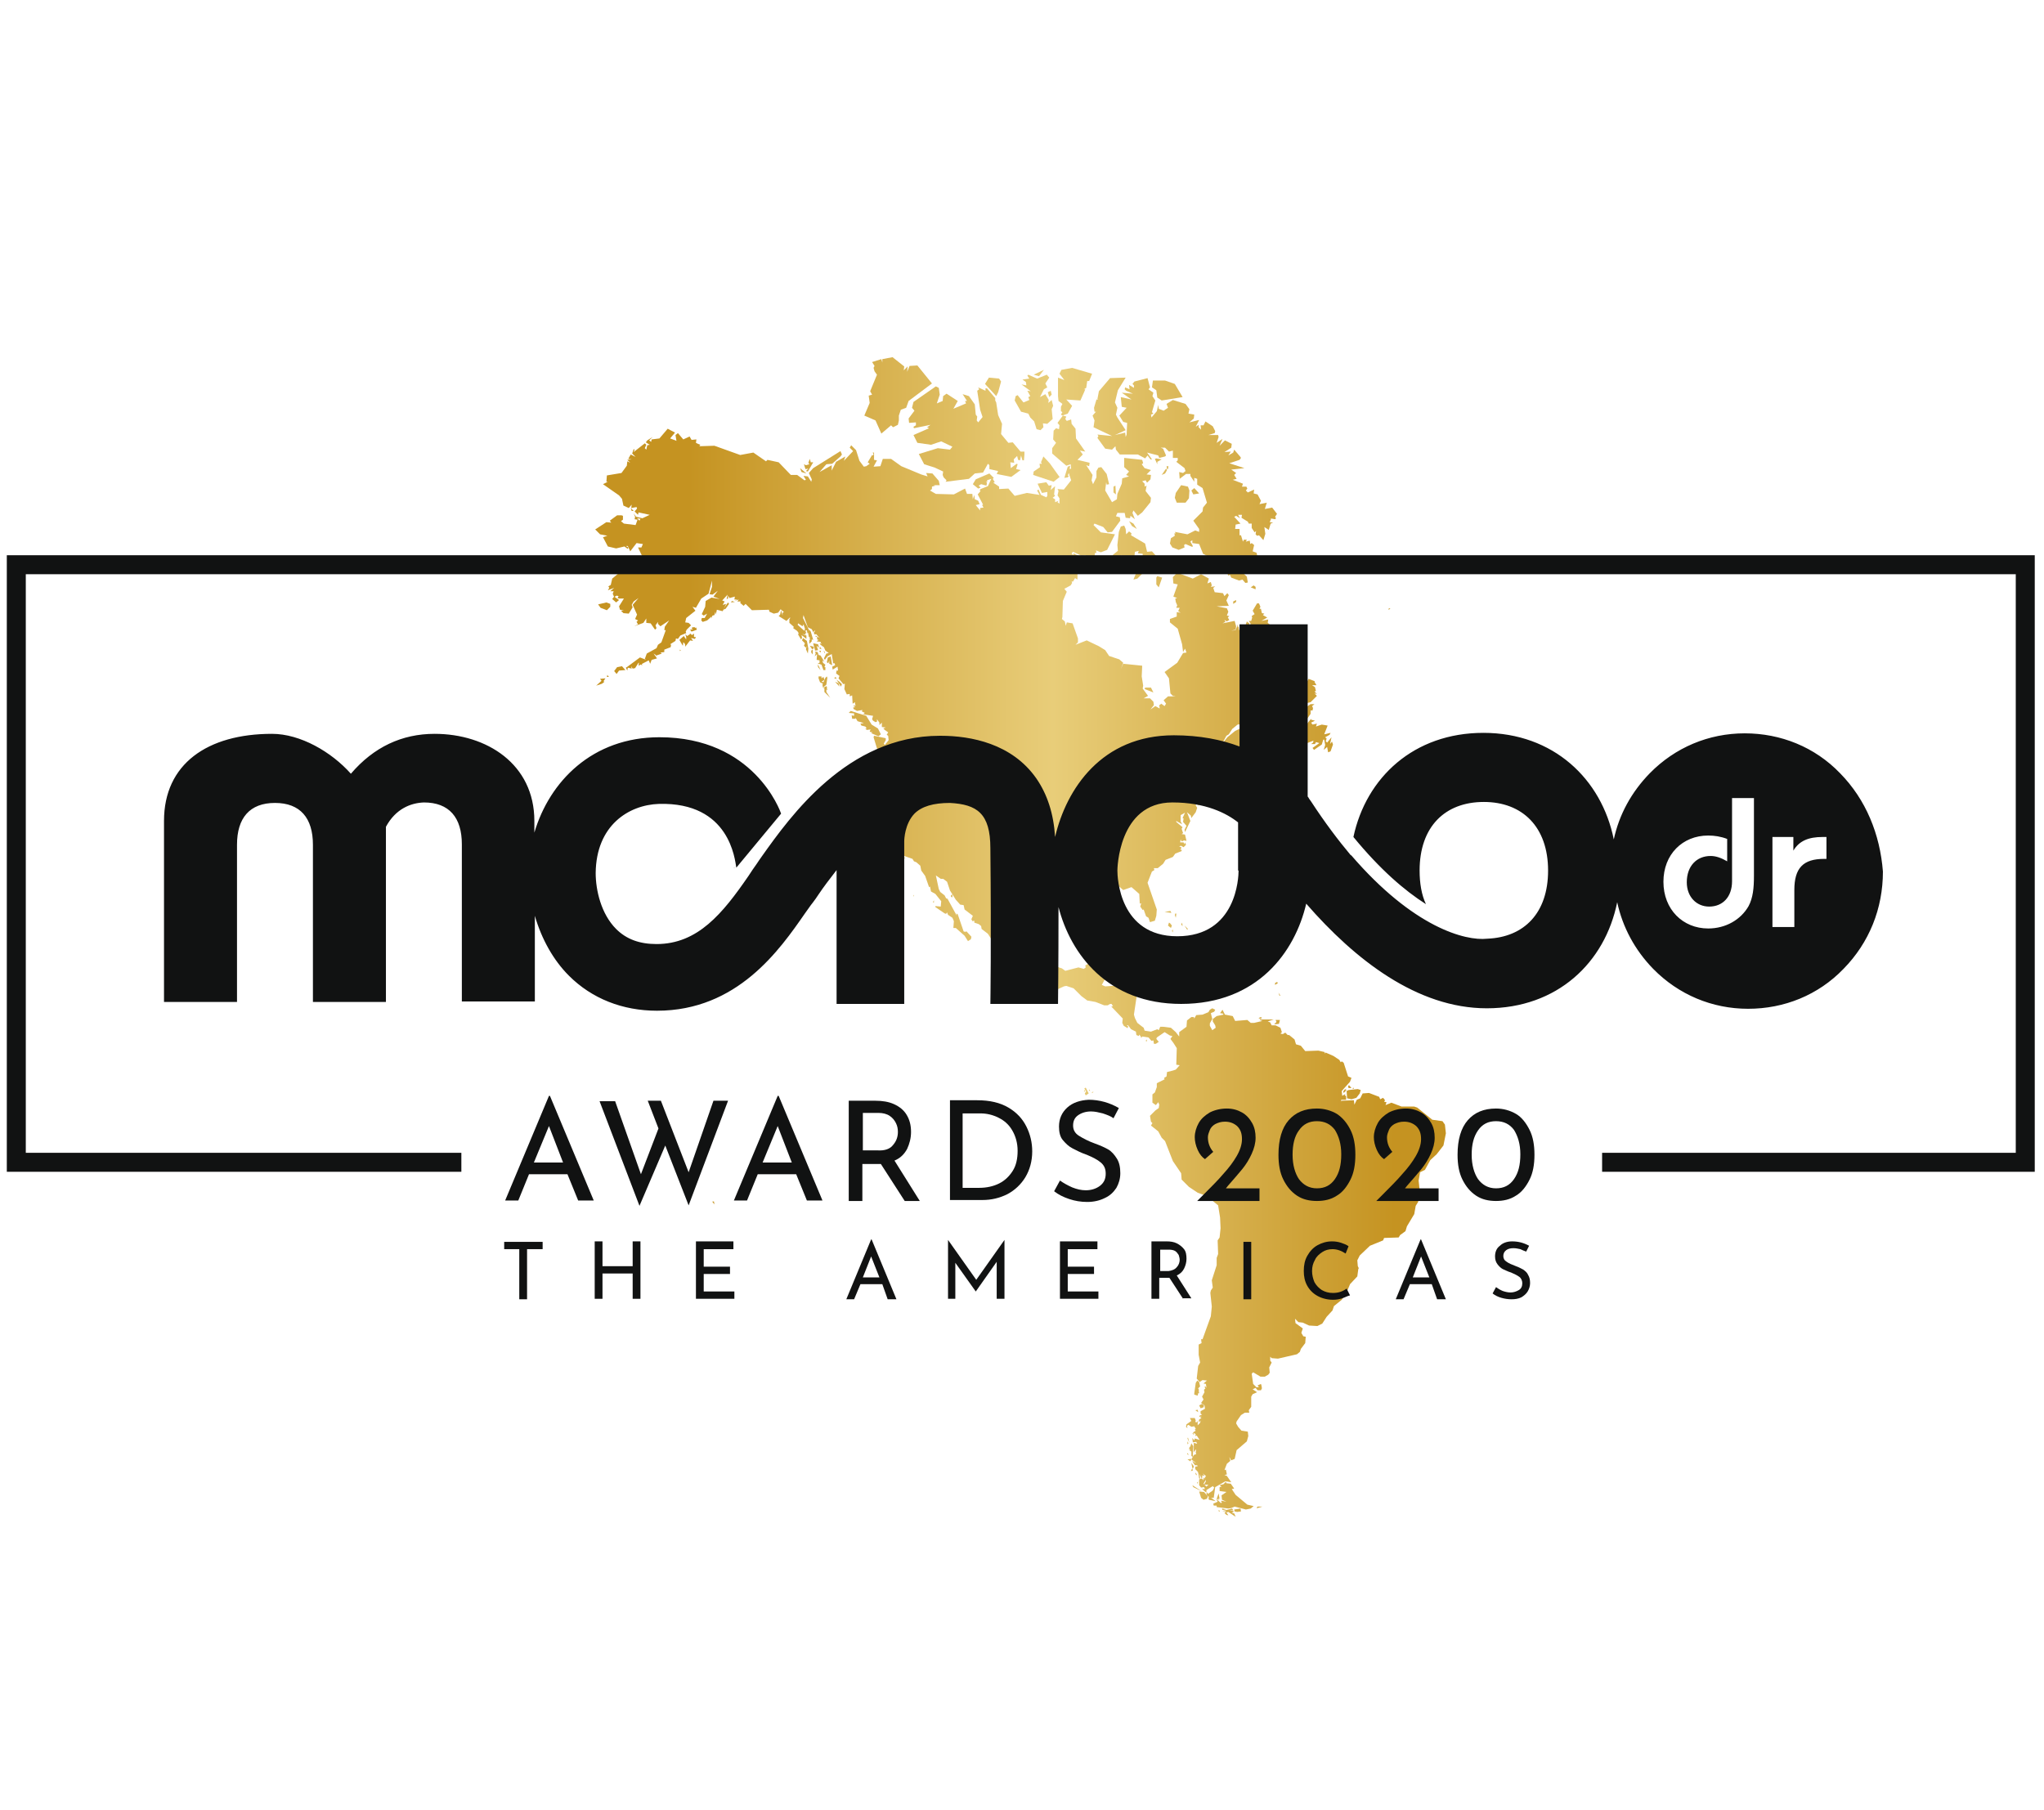 <?xml version="1.0" encoding="utf-8"?>
<!-- Generator: Adobe Illustrator 23.0.4, SVG Export Plug-In . SVG Version: 6.00 Build 0)  -->
<svg version="1.1" id="Layer_1" xmlns="http://www.w3.org/2000/svg" xmlns:xlink="http://www.w3.org/1999/xlink" x="0px" y="0px"
	 viewBox="0 0 420 372" style="enable-background:new 0 0 420 372;" xml:space="preserve">
<style type="text/css">
	.st0{fill:url(#SVGID_1_);}
	.st1{fill:url(#SVGID_2_);}
	.st2{fill:url(#SVGID_3_);}
	.st3{fill:url(#SVGID_4_);}
	.st4{fill:url(#SVGID_5_);}
	.st5{fill:url(#SVGID_6_);}
	.st6{fill:url(#SVGID_7_);}
	.st7{fill:url(#SVGID_8_);}
	.st8{fill:url(#SVGID_9_);}
	.st9{fill:url(#SVGID_10_);}
	.st10{fill:url(#SVGID_11_);}
	.st11{fill:url(#SVGID_12_);}
	.st12{fill:url(#SVGID_13_);}
	.st13{fill:url(#SVGID_14_);}
	.st14{fill:url(#SVGID_15_);}
	.st15{fill:url(#SVGID_16_);}
	.st16{fill:url(#SVGID_17_);}
	.st17{fill:url(#SVGID_18_);}
	.st18{fill:url(#SVGID_19_);}
	.st19{fill:url(#SVGID_20_);}
	.st20{fill:url(#SVGID_21_);}
	.st21{fill:url(#SVGID_22_);}
	.st22{fill:url(#SVGID_23_);}
	.st23{fill:url(#SVGID_24_);}
	.st24{fill:url(#SVGID_25_);}
	.st25{fill:url(#SVGID_26_);}
	.st26{fill:url(#SVGID_27_);}
	.st27{fill:url(#SVGID_28_);}
	.st28{fill:url(#SVGID_29_);}
	.st29{fill:url(#SVGID_30_);}
	.st30{fill:url(#SVGID_31_);}
	.st31{fill:url(#SVGID_32_);}
	.st32{fill:url(#SVGID_33_);}
	.st33{fill:url(#SVGID_34_);}
	.st34{fill:url(#SVGID_35_);}
	.st35{fill:url(#SVGID_36_);}
	.st36{fill:url(#SVGID_37_);}
	.st37{fill:url(#SVGID_38_);}
	.st38{fill:url(#SVGID_39_);}
	.st39{fill:url(#SVGID_40_);}
	.st40{fill:url(#SVGID_41_);}
	.st41{fill:url(#SVGID_42_);}
	.st42{fill:url(#SVGID_43_);}
	.st43{fill:url(#SVGID_44_);}
	.st44{fill:url(#SVGID_45_);}
	.st45{fill:url(#SVGID_46_);}
	.st46{fill:url(#SVGID_47_);}
	.st47{fill:url(#SVGID_48_);}
	.st48{fill:url(#SVGID_49_);}
	.st49{fill:url(#SVGID_50_);}
	.st50{fill:url(#SVGID_51_);}
	.st51{fill:url(#SVGID_52_);}
	.st52{fill:url(#SVGID_53_);}
	.st53{fill:url(#SVGID_54_);}
	.st54{fill:url(#SVGID_55_);}
	.st55{fill:url(#SVGID_56_);}
	.st56{fill:url(#SVGID_57_);}
	.st57{fill:url(#SVGID_58_);}
	.st58{fill:url(#SVGID_59_);}
	.st59{fill:url(#SVGID_60_);}
	.st60{fill:url(#SVGID_61_);}
	.st61{fill:url(#SVGID_62_);}
	.st62{fill:url(#SVGID_63_);}
	.st63{fill:url(#SVGID_64_);}
	.st64{fill:url(#SVGID_65_);}
	.st65{fill:url(#SVGID_66_);}
	.st66{fill:url(#SVGID_67_);}
	.st67{fill:url(#SVGID_68_);}
	.st68{fill:url(#SVGID_69_);}
	.st69{fill:url(#SVGID_70_);}
	.st70{fill:url(#SVGID_71_);}
	.st71{fill:url(#SVGID_72_);}
	.st72{fill:url(#SVGID_73_);}
	.st73{fill:url(#SVGID_74_);}
	.st74{fill:url(#SVGID_75_);}
	.st75{fill:url(#SVGID_76_);}
	.st76{fill:url(#SVGID_77_);}
	.st77{fill:url(#SVGID_78_);}
	.st78{fill:url(#SVGID_79_);}
	.st79{fill:url(#SVGID_80_);}
	.st80{fill:url(#SVGID_81_);}
	.st81{fill:url(#SVGID_82_);}
	.st82{fill:url(#SVGID_83_);}
	.st83{fill:url(#SVGID_84_);}
	.st84{fill:url(#SVGID_85_);}
	.st85{fill:url(#SVGID_86_);}
	.st86{fill:url(#SVGID_87_);}
	.st87{fill:url(#SVGID_88_);}
	.st88{fill:url(#SVGID_89_);}
	.st89{fill:url(#SVGID_90_);}
	.st90{fill:url(#SVGID_91_);}
	.st91{fill:url(#SVGID_92_);}
	.st92{fill:url(#SVGID_93_);}
	.st93{fill:url(#SVGID_94_);}
	.st94{fill:url(#SVGID_95_);}
	.st95{fill:url(#SVGID_96_);}
	.st96{fill:url(#SVGID_97_);}
	.st97{fill:url(#SVGID_98_);}
	.st98{fill:url(#SVGID_99_);}
	.st99{fill:url(#SVGID_100_);}
	.st100{fill:url(#SVGID_101_);}
	.st101{fill:url(#SVGID_102_);}
	.st102{fill:url(#SVGID_103_);}
	.st103{fill:url(#SVGID_104_);}
	.st104{fill:url(#SVGID_105_);}
	.st105{fill:url(#SVGID_106_);}
	.st106{fill:url(#SVGID_107_);}
	.st107{fill:url(#SVGID_108_);}
	.st108{fill:url(#SVGID_109_);}
	.st109{fill:url(#SVGID_110_);}
	.st110{fill:url(#SVGID_111_);}
	.st111{fill:url(#SVGID_112_);}
	.st112{fill:url(#SVGID_113_);}
	.st113{fill:url(#SVGID_114_);}
	.st114{fill:url(#SVGID_115_);}
	.st115{fill:url(#SVGID_116_);}
	.st116{fill:url(#SVGID_117_);}
	.st117{fill:url(#SVGID_118_);}
	.st118{fill:url(#SVGID_119_);}
	.st119{fill:url(#SVGID_120_);}
	.st120{fill:url(#SVGID_121_);}
	.st121{fill:url(#SVGID_122_);}
	.st122{fill:url(#SVGID_123_);}
	.st123{fill:url(#SVGID_124_);}
	.st124{fill:url(#SVGID_125_);}
	.st125{fill:url(#SVGID_126_);}
	.st126{fill:url(#SVGID_127_);}
	.st127{fill:url(#SVGID_128_);}
	.st128{fill:url(#SVGID_129_);}
	.st129{fill:url(#SVGID_130_);}
	.st130{fill:url(#SVGID_131_);}
	.st131{fill:#111212;}
</style>
<g>
	<linearGradient id="SVGID_1_" gradientUnits="userSpaceOnUse" x1="141.564" y1="197.766" x2="286.531" y2="197.766">
		<stop  offset="0" style="stop-color:#C59321"/>
		<stop  offset="0.516" style="stop-color:#E8CD79"/>
		<stop  offset="1" style="stop-color:#C59321"/>
	</linearGradient>
	<polygon class="st0" points="138.3,196.9 138.2,197.6 138.4,198.6 138.6,198.6 139.1,198.2 139.6,198.2 139.7,197.7 139.2,197.1 	
		"/>
	<linearGradient id="SVGID_2_" gradientUnits="userSpaceOnUse" x1="141.564" y1="196.034" x2="286.531" y2="196.034">
		<stop  offset="0" style="stop-color:#C59321"/>
		<stop  offset="0.516" style="stop-color:#E8CD79"/>
		<stop  offset="1" style="stop-color:#C59321"/>
	</linearGradient>
	<polygon class="st1" points="137.2,195.8 137.7,196.3 138.1,196.2 137.6,195.8 	"/>
	<linearGradient id="SVGID_3_" gradientUnits="userSpaceOnUse" x1="141.564" y1="195.501" x2="286.531" y2="195.501">
		<stop  offset="0" style="stop-color:#C59321"/>
		<stop  offset="0.516" style="stop-color:#E8CD79"/>
		<stop  offset="1" style="stop-color:#C59321"/>
	</linearGradient>
	<polygon class="st2" points="136.4,195.6 137.2,195.6 136.4,195.4 	"/>
	<linearGradient id="SVGID_4_" gradientUnits="userSpaceOnUse" x1="141.564" y1="195.068" x2="286.531" y2="195.068">
		<stop  offset="0" style="stop-color:#C59321"/>
		<stop  offset="0.516" style="stop-color:#E8CD79"/>
		<stop  offset="1" style="stop-color:#C59321"/>
	</linearGradient>
	<polygon class="st3" points="135.4,195 135.5,195.3 135.8,195.2 135.4,194.8 	"/>
	<linearGradient id="SVGID_5_" gradientUnits="userSpaceOnUse" x1="141.564" y1="194.268" x2="286.531" y2="194.268">
		<stop  offset="0" style="stop-color:#C59321"/>
		<stop  offset="0.516" style="stop-color:#E8CD79"/>
		<stop  offset="1" style="stop-color:#C59321"/>
	</linearGradient>
	<polygon class="st4" points="133.2,194.3 133.5,194.6 133.8,194.2 133.4,194 	"/>
	<linearGradient id="SVGID_6_" gradientUnits="userSpaceOnUse" x1="141.564" y1="199.332" x2="286.531" y2="199.332">
		<stop  offset="0" style="stop-color:#C59321"/>
		<stop  offset="0.516" style="stop-color:#E8CD79"/>
		<stop  offset="1" style="stop-color:#C59321"/>
	</linearGradient>
	<polygon class="st5" points="254.7,199.3 255,199.7 256,199.7 256.7,199.4 256.6,199 254.9,199 	"/>
	<linearGradient id="SVGID_7_" gradientUnits="userSpaceOnUse" x1="141.564" y1="116.849" x2="286.531" y2="116.849">
		<stop  offset="0" style="stop-color:#C59321"/>
		<stop  offset="0.516" style="stop-color:#E8CD79"/>
		<stop  offset="1" style="stop-color:#C59321"/>
	</linearGradient>
	<polygon class="st6" points="127.1,116.5 126.8,116.3 126.2,116.9 126.4,117.3 127,117.1 	"/>
	<linearGradient id="SVGID_8_" gradientUnits="userSpaceOnUse" x1="141.564" y1="164.986" x2="286.531" y2="164.986">
		<stop  offset="0" style="stop-color:#C59321"/>
		<stop  offset="0.516" style="stop-color:#E8CD79"/>
		<stop  offset="1" style="stop-color:#C59321"/>
	</linearGradient>
	<polygon class="st7" points="248.3,164.5 246.4,165.1 246,165.5 248,164.9 	"/>
	<linearGradient id="SVGID_9_" gradientUnits="userSpaceOnUse" x1="141.564" y1="129.342" x2="286.531" y2="129.342">
		<stop  offset="0" style="stop-color:#C59321"/>
		<stop  offset="0.516" style="stop-color:#E8CD79"/>
		<stop  offset="1" style="stop-color:#C59321"/>
	</linearGradient>
	<polygon class="st8" points="142.8,129.1 142.8,128.9 142.3,128.9 142.1,129.1 142.4,129.3 141.8,129.4 142.1,129.8 143.2,129.4 
		143,128.9 	"/>
	<linearGradient id="SVGID_10_" gradientUnits="userSpaceOnUse" x1="141.564" y1="131.507" x2="286.531" y2="131.507">
		<stop  offset="0" style="stop-color:#C59321"/>
		<stop  offset="0.516" style="stop-color:#E8CD79"/>
		<stop  offset="1" style="stop-color:#C59321"/>
	</linearGradient>
	<polygon class="st9" points="142.6,130.2 142.2,130.5 141.7,130.1 141.8,130.3 141.2,130.7 140.8,130.3 141,130.9 141,131.4 
		140.5,130.7 139.6,131.5 140.3,132.7 140.4,132.1 140.2,132 140.6,132.1 140.8,132.5 140.8,132.9 141.8,131.6 142.4,131.7 
		142,131.1 142.8,131.3 143,130.9 142.6,130.9 	"/>
	<linearGradient id="SVGID_11_" gradientUnits="userSpaceOnUse" x1="141.564" y1="133.672" x2="286.531" y2="133.672">
		<stop  offset="0" style="stop-color:#C59321"/>
		<stop  offset="0.516" style="stop-color:#E8CD79"/>
		<stop  offset="1" style="stop-color:#C59321"/>
	</linearGradient>
	<polygon class="st10" points="139.7,133.8 139.9,133.6 139.7,133.5 	"/>
	<linearGradient id="SVGID_12_" gradientUnits="userSpaceOnUse" x1="141.564" y1="134.472" x2="286.531" y2="134.472">
		<stop  offset="0" style="stop-color:#C59321"/>
		<stop  offset="0.516" style="stop-color:#E8CD79"/>
		<stop  offset="1" style="stop-color:#C59321"/>
	</linearGradient>
	<polygon class="st11" points="134.8,134.9 134.9,134.3 134.7,134.1 	"/>
	<linearGradient id="SVGID_13_" gradientUnits="userSpaceOnUse" x1="141.564" y1="136.437" x2="286.531" y2="136.437">
		<stop  offset="0" style="stop-color:#C59321"/>
		<stop  offset="0.516" style="stop-color:#E8CD79"/>
		<stop  offset="1" style="stop-color:#C59321"/>
	</linearGradient>
	<polygon class="st12" points="131.7,136.2 131.7,136.6 132,136.7 131.8,136.3 	"/>
	<linearGradient id="SVGID_14_" gradientUnits="userSpaceOnUse" x1="141.564" y1="137.67" x2="286.531" y2="137.67">
		<stop  offset="0" style="stop-color:#C59321"/>
		<stop  offset="0.516" style="stop-color:#E8CD79"/>
		<stop  offset="1" style="stop-color:#C59321"/>
	</linearGradient>
	<polygon class="st13" points="126.8,137.1 126.2,137.9 126.7,138.5 127.2,137.8 128.5,137.7 127.8,136.9 	"/>
	<linearGradient id="SVGID_15_" gradientUnits="userSpaceOnUse" x1="141.564" y1="138.936" x2="286.531" y2="138.936">
		<stop  offset="0" style="stop-color:#C59321"/>
		<stop  offset="0.516" style="stop-color:#E8CD79"/>
		<stop  offset="1" style="stop-color:#C59321"/>
	</linearGradient>
	<polygon class="st14" points="124.7,139.1 125.1,139.1 124.8,138.7 	"/>
	<linearGradient id="SVGID_16_" gradientUnits="userSpaceOnUse" x1="141.564" y1="140.135" x2="286.531" y2="140.135">
		<stop  offset="0" style="stop-color:#C59321"/>
		<stop  offset="0.516" style="stop-color:#E8CD79"/>
		<stop  offset="1" style="stop-color:#C59321"/>
	</linearGradient>
	<polygon class="st15" points="123.3,139.5 123.6,139.9 122.5,140.9 123.7,140.5 124.2,140.1 124,140 124.4,139.4 	"/>
	<linearGradient id="SVGID_17_" gradientUnits="userSpaceOnUse" x1="141.564" y1="185.54" x2="286.531" y2="185.54">
		<stop  offset="0" style="stop-color:#C59321"/>
		<stop  offset="0.516" style="stop-color:#E8CD79"/>
		<stop  offset="1" style="stop-color:#C59321"/>
	</linearGradient>
	<polygon class="st16" points="216.4,185.1 215.8,185.6 215.7,186 	"/>
	<linearGradient id="SVGID_18_" gradientUnits="userSpaceOnUse" x1="141.564" y1="176.346" x2="286.531" y2="176.346">
		<stop  offset="0" style="stop-color:#C59321"/>
		<stop  offset="0.516" style="stop-color:#E8CD79"/>
		<stop  offset="1" style="stop-color:#C59321"/>
	</linearGradient>
	<polygon class="st17" points="185.8,176.4 186.1,176.4 185.7,176.2 	"/>
	<linearGradient id="SVGID_19_" gradientUnits="userSpaceOnUse" x1="141.564" y1="124.578" x2="286.531" y2="124.578">
		<stop  offset="0" style="stop-color:#C59321"/>
		<stop  offset="0.516" style="stop-color:#E8CD79"/>
		<stop  offset="1" style="stop-color:#C59321"/>
	</linearGradient>
	<polygon class="st18" points="148.8,124.9 148.6,125.3 149.1,125.1 149.8,124.1 149.6,123.8 	"/>
	<linearGradient id="SVGID_20_" gradientUnits="userSpaceOnUse" x1="141.564" y1="137.07" x2="286.531" y2="137.07">
		<stop  offset="0" style="stop-color:#C59321"/>
		<stop  offset="0.516" style="stop-color:#E8CD79"/>
		<stop  offset="1" style="stop-color:#C59321"/>
	</linearGradient>
	<polygon class="st19" points="168.3,137 168,136.5 168.1,137.1 168.6,137.7 	"/>
	<linearGradient id="SVGID_21_" gradientUnits="userSpaceOnUse" x1="141.564" y1="135.804" x2="286.531" y2="135.804">
		<stop  offset="0" style="stop-color:#C59321"/>
		<stop  offset="0.516" style="stop-color:#E8CD79"/>
		<stop  offset="1" style="stop-color:#C59321"/>
	</linearGradient>
	<polygon class="st20" points="171,136.7 170.7,134.9 170.1,135.1 169.9,136.1 170.2,136.3 170.4,135.7 170.4,136.4 	"/>
	<linearGradient id="SVGID_22_" gradientUnits="userSpaceOnUse" x1="141.564" y1="135.804" x2="286.531" y2="135.804">
		<stop  offset="0" style="stop-color:#C59321"/>
		<stop  offset="0.516" style="stop-color:#E8CD79"/>
		<stop  offset="1" style="stop-color:#C59321"/>
	</linearGradient>
	<polygon class="st21" points="168.4,135.7 168.4,136.2 168,136.3 168.8,136.6 169.2,137.7 169.6,137.7 169.6,137.1 169.4,137.1 
		169.6,136.6 169.1,136.2 169,135.7 169.4,136 168.6,134.7 168.2,134.6 168,134 167.5,133.9 167.6,134.3 167.4,134.9 167.9,134.4 
		167.8,135.6 	"/>
	<linearGradient id="SVGID_23_" gradientUnits="userSpaceOnUse" x1="141.564" y1="130.274" x2="286.531" y2="130.274">
		<stop  offset="0" style="stop-color:#C59321"/>
		<stop  offset="0.516" style="stop-color:#E8CD79"/>
		<stop  offset="1" style="stop-color:#C59321"/>
	</linearGradient>
	<polygon class="st22" points="165.7,131.3 165.7,130.6 164.8,130.3 165.6,130.4 165.4,130.1 165.7,130.1 165.5,129.7 164.4,129.1 
		163.8,129.6 164.1,130.1 164,130.4 164.6,131.4 164.8,131.1 164.7,130.5 	"/>
	<linearGradient id="SVGID_24_" gradientUnits="userSpaceOnUse" x1="141.564" y1="134.039" x2="286.531" y2="134.039">
		<stop  offset="0" style="stop-color:#C59321"/>
		<stop  offset="0.516" style="stop-color:#E8CD79"/>
		<stop  offset="1" style="stop-color:#C59321"/>
	</linearGradient>
	<polygon class="st23" points="169.5,134 169.2,133.7 169.5,134.3 	"/>
	<linearGradient id="SVGID_25_" gradientUnits="userSpaceOnUse" x1="141.564" y1="133.905" x2="286.531" y2="133.905">
		<stop  offset="0" style="stop-color:#C59321"/>
		<stop  offset="0.516" style="stop-color:#E8CD79"/>
		<stop  offset="1" style="stop-color:#C59321"/>
	</linearGradient>
	<polygon class="st24" points="168.6,134.1 168.7,133.7 168.3,133.8 	"/>
	<linearGradient id="SVGID_26_" gradientUnits="userSpaceOnUse" x1="141.564" y1="133.173" x2="286.531" y2="133.173">
		<stop  offset="0" style="stop-color:#C59321"/>
		<stop  offset="0.516" style="stop-color:#E8CD79"/>
		<stop  offset="1" style="stop-color:#C59321"/>
	</linearGradient>
	<polygon class="st25" points="168.5,132.9 168.4,133.3 168.8,133.4 	"/>
	<linearGradient id="SVGID_27_" gradientUnits="userSpaceOnUse" x1="141.564" y1="132.939" x2="286.531" y2="132.939">
		<stop  offset="0" style="stop-color:#C59321"/>
		<stop  offset="0.516" style="stop-color:#E8CD79"/>
		<stop  offset="1" style="stop-color:#C59321"/>
	</linearGradient>
	<polygon class="st26" points="168.1,133.6 167.8,132.7 168.3,133.1 168.1,132.4 167.1,132.2 167.2,132.6 167.5,133.7 	"/>
	<linearGradient id="SVGID_28_" gradientUnits="userSpaceOnUse" x1="141.564" y1="133.572" x2="286.531" y2="133.572">
		<stop  offset="0" style="stop-color:#C59321"/>
		<stop  offset="0.516" style="stop-color:#E8CD79"/>
		<stop  offset="1" style="stop-color:#C59321"/>
	</linearGradient>
	<polygon class="st27" points="166.4,132.7 166.8,133.3 167,133.5 166.7,133.7 166.7,134.1 167,134.5 167,133.3 167.2,133.3 
		167.2,132.9 	"/>
	<linearGradient id="SVGID_29_" gradientUnits="userSpaceOnUse" x1="141.564" y1="130.907" x2="286.531" y2="130.907">
		<stop  offset="0" style="stop-color:#C59321"/>
		<stop  offset="0.516" style="stop-color:#E8CD79"/>
		<stop  offset="1" style="stop-color:#C59321"/>
	</linearGradient>
	<polygon class="st28" points="166.3,132.3 166.8,131.8 166.8,131.4 167.1,131.5 166.6,129.8 166.4,129.5 166,129.8 166.2,130.9 
		166.5,131 166.3,131.1 166.5,131.4 166.3,131.5 	"/>
	<linearGradient id="SVGID_30_" gradientUnits="userSpaceOnUse" x1="141.564" y1="132.673" x2="286.531" y2="132.673">
		<stop  offset="0" style="stop-color:#C59321"/>
		<stop  offset="0.516" style="stop-color:#E8CD79"/>
		<stop  offset="1" style="stop-color:#C59321"/>
	</linearGradient>
	<polygon class="st29" points="165,131.1 164.8,131.6 165.4,132.2 165.2,132.7 165.6,133.1 165.8,132.7 165.6,133.4 166,134.3 
		166.1,133.3 165.8,131.7 	"/>
	<linearGradient id="SVGID_31_" gradientUnits="userSpaceOnUse" x1="141.564" y1="123.678" x2="286.531" y2="123.678">
		<stop  offset="0" style="stop-color:#C59321"/>
		<stop  offset="0.516" style="stop-color:#E8CD79"/>
		<stop  offset="1" style="stop-color:#C59321"/>
	</linearGradient>
	<polygon class="st30" points="150.2,123.8 151,123.7 150.4,123.5 	"/>
	<linearGradient id="SVGID_32_" gradientUnits="userSpaceOnUse" x1="141.564" y1="104.723" x2="286.531" y2="104.723">
		<stop  offset="0" style="stop-color:#C59321"/>
		<stop  offset="0.516" style="stop-color:#E8CD79"/>
		<stop  offset="1" style="stop-color:#C59321"/>
	</linearGradient>
	<polygon class="st31" points="129.6,104.4 129.8,105 130.2,105 	"/>
	<linearGradient id="SVGID_33_" gradientUnits="userSpaceOnUse" x1="141.564" y1="124.611" x2="286.531" y2="124.611">
		<stop  offset="0" style="stop-color:#C59321"/>
		<stop  offset="0.516" style="stop-color:#E8CD79"/>
		<stop  offset="1" style="stop-color:#C59321"/>
	</linearGradient>
	<polygon class="st32" points="124.6,123.8 122.9,124.2 123.4,124.9 124.7,125.4 125.4,124.7 125.4,124.1 	"/>
	<linearGradient id="SVGID_34_" gradientUnits="userSpaceOnUse" x1="141.564" y1="123.212" x2="286.531" y2="123.212">
		<stop  offset="0" style="stop-color:#C59321"/>
		<stop  offset="0.516" style="stop-color:#E8CD79"/>
		<stop  offset="1" style="stop-color:#C59321"/>
	</linearGradient>
	<polygon class="st33" points="127.2,123.3 126.2,122.6 125.8,123.1 126.6,123.8 	"/>
	<linearGradient id="SVGID_35_" gradientUnits="userSpaceOnUse" x1="141.564" y1="98.727" x2="286.531" y2="98.727">
		<stop  offset="0" style="stop-color:#C59321"/>
		<stop  offset="0.516" style="stop-color:#E8CD79"/>
		<stop  offset="1" style="stop-color:#C59321"/>
	</linearGradient>
	<polygon class="st34" points="224.9,86.4 224.7,87.8 228.5,89.6 225.5,89.3 225.7,89.6 225.5,90 227.1,92.2 228.5,92.4 229.2,91.7 
		229.3,92.4 230.1,93.4 233.8,93.4 235.3,94.2 235.8,93.6 236.4,94.4 236.7,94.4 236.5,94.1 235.7,93 238,93.6 238.2,94.1 
		239.4,93.8 239.6,93.6 239,92.2 238.5,92 239.4,92 240.2,92.8 241,92.6 241,94.1 242,94.1 242,94.6 241.7,94.9 243.4,96.2 
		243.6,96.8 243.1,97.2 242.3,97 242.4,98.4 243.7,97.4 244.6,97.4 244.6,97.8 245.4,99 245.4,98.2 246,98.4 246,99.6 247.1,100.3 
		248,103.3 247.2,104.3 247.1,105.1 245.2,107 246.4,108.7 246.4,109.3 245.6,109 244,109.8 241.4,109.3 241.6,109.6 241.3,109.6 
		241.4,110.1 240.6,110.6 240.4,111.7 240.9,112.5 242.2,113 243.4,112.5 243.3,112 243.6,111.8 245,112.4 245.1,112.2 244.6,111.3 
		245,111 245,111.6 246.4,111.8 247.2,113.8 249.4,114.9 248.6,115.4 248.4,115 249.4,116.6 250.7,117.3 251.2,116.9 251.4,117.3 
		251.9,117.1 252.4,118.3 252.7,118.1 253,118.7 254.6,119.3 255.3,119.1 255.9,119.8 256.4,119.7 256.2,118.5 254.2,116.6 
		252.9,115 252.6,114.5 252.9,114.4 253.7,115.3 254.2,115 255.4,116.5 257,116.7 257.9,117.9 258,117.8 257.7,116.9 258.4,117.1 
		258.2,116.5 257.7,115.8 257.7,115.3 258.3,115.8 258.4,114.5 258.2,113.6 257.4,113.3 257.7,112 257.2,111.6 256.9,111.8 
		256.8,111.1 256,111.3 256.2,110.9 255.6,110.9 255.4,111.3 255,110 254.7,110 254.7,108.7 253.8,108.7 253.9,107.8 254.9,107.6 
		253.6,106.2 254,106 254.8,106.5 254.4,105.8 255.2,105.8 255.1,106.4 256.4,107.2 256.6,107.6 257.2,107.6 257.2,108.5 
		257.8,109.4 258.1,109.1 258,109.8 258.3,110.1 258.7,110 259.6,111 260,109.7 259.8,108.3 260.7,108.9 261.1,107.6 261.6,107.4 
		260.9,107.3 261.2,106.6 260.9,106.5 262,106.7 262.2,106.5 262,106.2 262.4,105.6 261.4,104.3 259.9,104.6 260.3,103.3 
		258.8,103.6 259.1,102.9 258.4,101.6 257.6,101.4 257.7,100.6 256.4,101.2 256,100.8 256.3,100.4 256.1,100 255.2,100 255.4,99.4 
		253.3,98.6 254.1,98.4 253.6,97.6 254,97.2 253,96.5 255.7,96.2 252.6,95.2 254.7,94.5 255,94.1 254.8,93.8 253.6,92.4 253.4,93 
		252.4,93.6 252.9,92.8 251.6,92.9 253,92 253.1,91.2 251.7,90.5 250.6,91.6 251.2,90.2 250,91 250.4,89.8 250.3,89.4 248.3,89.4 
		249.6,89 249.7,88.6 249.2,87.6 247.7,86.6 247.3,87.4 246.7,87.4 246.8,88.3 246.3,87.8 246.3,87.3 245.7,87.7 246.4,86.3 
		244.4,86.8 245.3,86 245.4,85.2 244.2,85 244.4,84.1 243.6,83 241,82.2 239.7,83 240,83.8 239.1,84.4 238.1,84 238,83.2 
		237.7,84.5 236.6,85.8 236.5,85.2 237,85 236.7,84.7 237.4,82.3 236.8,81.4 237,80.7 236,80 236.3,79.6 235.8,77.7 233.1,78.4 
		232.7,78.9 233,79.2 233,79.7 232,79.1 232.1,80 231.2,79.6 231.1,80 231.4,80.3 232.8,80.9 230.5,80.7 232.5,82.1 230.3,81.6 
		230.5,83.6 231.5,83.8 230,85.4 230.8,86.7 231.6,86.9 231.5,89.3 231.3,89.8 231.2,88.9 229.1,89.4 231.3,88.4 229.6,85.8 
		229.3,85.2 229.6,83.8 229.1,82.7 229.7,80.2 231.3,77.6 228.1,77.7 225.8,80.4 225.5,82 225.7,82.1 225.3,82.1 224.8,83.8 
		224.9,84.6 225.2,84.6 224.5,85.4 	"/>
	<linearGradient id="SVGID_36_" gradientUnits="userSpaceOnUse" x1="141.564" y1="149.629" x2="286.531" y2="149.629">
		<stop  offset="0" style="stop-color:#C59321"/>
		<stop  offset="0.516" style="stop-color:#E8CD79"/>
		<stop  offset="1" style="stop-color:#C59321"/>
	</linearGradient>
	<polygon class="st35" points="269.3,144.7 268.7,145.1 267.7,146.4 268,146.6 267.6,147.3 267.8,147.5 267.4,147.7 267.1,148.9 
		266.7,149.1 266.9,149.7 266.4,149.7 266.1,150.6 265.4,150.9 266.3,151.1 265.2,152.1 265.2,152.4 265.6,152.7 268.6,152.7 
		269.9,152.2 269.8,152.6 269.4,152.9 270.2,152.9 270.4,152.5 271.1,152.7 269.7,153.7 270,154.1 271.6,153 271.9,152 272.1,152 
		272.3,153.1 272,154.1 272.7,153.5 272.9,154.6 273.4,154.4 273.9,153 273.7,152.4 273.3,152.9 273.6,151.5 272.7,152.6 
		272.4,152.3 272.6,151.8 272.3,151.5 273.2,151 273.4,150.6 272.1,150.9 272.8,149.1 271.6,148.9 270.4,149.3 270.6,148.7 
		269.7,148.9 269.4,148.5 270.2,148.1 269.4,147.9 269.4,147.7 268.6,148.7 268.6,147.7 269.3,146.7 269.3,146 269.7,146 
		269.8,145.5 269.6,145.1 270.1,144.7 	"/>
	<linearGradient id="SVGID_37_" gradientUnits="userSpaceOnUse" x1="141.564" y1="194.768" x2="286.531" y2="194.768">
		<stop  offset="0" style="stop-color:#C59321"/>
		<stop  offset="0.516" style="stop-color:#E8CD79"/>
		<stop  offset="1" style="stop-color:#C59321"/>
	</linearGradient>
	<polygon class="st36" points="245.6,196.6 244.6,196 243.6,195.9 243.6,195.4 242.2,195 241.6,194.6 240.5,194.2 239.7,193.6 
		238.6,193.5 237.7,192.7 235.7,192.4 234.6,192.4 232.9,193 232.2,193.4 232,194.2 231.6,194.3 232,194.4 232.9,193.9 233.7,193.7 
		234.3,193.2 235.4,193.2 235.6,193.4 235.1,193.6 235.3,193.9 237.2,194 238,194.6 239.6,194.8 240.4,196 241.8,196.2 240.9,197 
		241,197.1 244,197.1 	"/>
	<linearGradient id="SVGID_38_" gradientUnits="userSpaceOnUse" x1="141.564" y1="193.802" x2="286.531" y2="193.802">
		<stop  offset="0" style="stop-color:#C59321"/>
		<stop  offset="0.516" style="stop-color:#E8CD79"/>
		<stop  offset="1" style="stop-color:#C59321"/>
	</linearGradient>
	<polygon class="st37" points="239.6,193.4 240.8,194.2 241,194.2 241,194 240.5,193.7 	"/>
	<linearGradient id="SVGID_39_" gradientUnits="userSpaceOnUse" x1="141.564" y1="194.601" x2="286.531" y2="194.601">
		<stop  offset="0" style="stop-color:#C59321"/>
		<stop  offset="0.516" style="stop-color:#E8CD79"/>
		<stop  offset="1" style="stop-color:#C59321"/>
	</linearGradient>
	<polygon class="st38" points="234,194.3 233.8,194.9 234.4,194.8 234.2,194.3 	"/>
	<linearGradient id="SVGID_40_" gradientUnits="userSpaceOnUse" x1="141.564" y1="198.532" x2="286.531" y2="198.532">
		<stop  offset="0" style="stop-color:#C59321"/>
		<stop  offset="0.516" style="stop-color:#E8CD79"/>
		<stop  offset="1" style="stop-color:#C59321"/>
	</linearGradient>
	<polygon class="st39" points="247.1,198.4 246.8,198.4 246.9,198.6 247.4,198.7 	"/>
	<linearGradient id="SVGID_41_" gradientUnits="userSpaceOnUse" x1="141.564" y1="196.9" x2="286.531" y2="196.9">
		<stop  offset="0" style="stop-color:#C59321"/>
		<stop  offset="0.516" style="stop-color:#E8CD79"/>
		<stop  offset="1" style="stop-color:#C59321"/>
	</linearGradient>
	<polygon class="st40" points="247.6,197 247.4,196.8 247.3,196.9 	"/>
	<linearGradient id="SVGID_42_" gradientUnits="userSpaceOnUse" x1="141.564" y1="198.566" x2="286.531" y2="198.566">
		<stop  offset="0" style="stop-color:#C59321"/>
		<stop  offset="0.516" style="stop-color:#E8CD79"/>
		<stop  offset="1" style="stop-color:#C59321"/>
	</linearGradient>
	<polygon class="st41" points="246.4,199.3 247.4,199.6 248.2,199.4 248.8,199.6 249.1,200.2 250,199.1 250.4,199.5 251.6,199 
		253,199.3 253.2,198.8 252.6,198.3 251.7,198.2 252.1,197.9 251.4,197.8 251.1,197.4 250.1,197 248.7,197.1 248,197.3 247.2,197 
		246.6,197.3 247.4,197.6 247.4,198.4 248,198.7 247.9,199 245.4,198.9 245.4,199 246,199.6 	"/>
	<linearGradient id="SVGID_43_" gradientUnits="userSpaceOnUse" x1="141.564" y1="199.432" x2="286.531" y2="199.432">
		<stop  offset="0" style="stop-color:#C59321"/>
		<stop  offset="0.516" style="stop-color:#E8CD79"/>
		<stop  offset="1" style="stop-color:#C59321"/>
	</linearGradient>
	<polygon class="st42" points="240.7,198.9 240.1,199.2 241,199.9 241.7,200 242.3,199.7 242.9,199.8 242.7,199.4 241.7,199 	"/>
	<linearGradient id="SVGID_44_" gradientUnits="userSpaceOnUse" x1="141.564" y1="185.274" x2="286.531" y2="185.274">
		<stop  offset="0" style="stop-color:#C59321"/>
		<stop  offset="0.516" style="stop-color:#E8CD79"/>
		<stop  offset="1" style="stop-color:#C59321"/>
	</linearGradient>
	<polygon class="st43" points="191.9,185.5 191.9,185 191.7,185.4 	"/>
	<linearGradient id="SVGID_45_" gradientUnits="userSpaceOnUse" x1="141.564" y1="184.108" x2="286.531" y2="184.108">
		<stop  offset="0" style="stop-color:#C59321"/>
		<stop  offset="0.516" style="stop-color:#E8CD79"/>
		<stop  offset="1" style="stop-color:#C59321"/>
	</linearGradient>
	<polygon class="st44" points="187.8,184.3 187.8,183.9 187.7,184 	"/>
	<linearGradient id="SVGID_46_" gradientUnits="userSpaceOnUse" x1="141.564" y1="184.075" x2="286.531" y2="184.075">
		<stop  offset="0" style="stop-color:#C59321"/>
		<stop  offset="0.516" style="stop-color:#E8CD79"/>
		<stop  offset="1" style="stop-color:#C59321"/>
	</linearGradient>
	<polygon class="st45" points="195.4,184.3 195.7,184.4 195.7,183.8 195.4,184 	"/>
	<linearGradient id="SVGID_47_" gradientUnits="userSpaceOnUse" x1="141.564" y1="213.79" x2="286.531" y2="213.79">
		<stop  offset="0" style="stop-color:#C59321"/>
		<stop  offset="0.516" style="stop-color:#E8CD79"/>
		<stop  offset="1" style="stop-color:#C59321"/>
	</linearGradient>
	<polygon class="st46" points="235.4,213.9 235.7,214 235.6,213.6 	"/>
	<linearGradient id="SVGID_48_" gradientUnits="userSpaceOnUse" x1="141.564" y1="187.406" x2="286.531" y2="187.406">
		<stop  offset="0" style="stop-color:#C59321"/>
		<stop  offset="0.516" style="stop-color:#E8CD79"/>
		<stop  offset="1" style="stop-color:#C59321"/>
	</linearGradient>
	<polygon class="st47" points="239.3,187.4 240.7,187.6 240.5,187.2 	"/>
	<linearGradient id="SVGID_49_" gradientUnits="userSpaceOnUse" x1="141.564" y1="195.268" x2="286.531" y2="195.268">
		<stop  offset="0" style="stop-color:#C59321"/>
		<stop  offset="0.516" style="stop-color:#E8CD79"/>
		<stop  offset="1" style="stop-color:#C59321"/>
	</linearGradient>
	<polygon class="st48" points="247,195.4 247.1,195 246.3,195.3 246.3,195.6 	"/>
	<linearGradient id="SVGID_50_" gradientUnits="userSpaceOnUse" x1="141.564" y1="190.637" x2="286.531" y2="190.637">
		<stop  offset="0" style="stop-color:#C59321"/>
		<stop  offset="0.516" style="stop-color:#E8CD79"/>
		<stop  offset="1" style="stop-color:#C59321"/>
	</linearGradient>
	<polygon class="st49" points="244.1,191 244,190.8 243.4,190.2 243.9,191 	"/>
	<linearGradient id="SVGID_51_" gradientUnits="userSpaceOnUse" x1="141.564" y1="189.938" x2="286.531" y2="189.938">
		<stop  offset="0" style="stop-color:#C59321"/>
		<stop  offset="0.516" style="stop-color:#E8CD79"/>
		<stop  offset="1" style="stop-color:#C59321"/>
	</linearGradient>
	<polygon class="st50" points="242.7,190 243,190.3 242.9,189.6 	"/>
	<linearGradient id="SVGID_52_" gradientUnits="userSpaceOnUse" x1="141.564" y1="191.304" x2="286.531" y2="191.304">
		<stop  offset="0" style="stop-color:#C59321"/>
		<stop  offset="0.516" style="stop-color:#E8CD79"/>
		<stop  offset="1" style="stop-color:#C59321"/>
	</linearGradient>
	<polygon class="st51" points="241,191 240.8,191.3 241,191.6 	"/>
	<linearGradient id="SVGID_53_" gradientUnits="userSpaceOnUse" x1="141.564" y1="190.137" x2="286.531" y2="190.137">
		<stop  offset="0" style="stop-color:#C59321"/>
		<stop  offset="0.516" style="stop-color:#E8CD79"/>
		<stop  offset="1" style="stop-color:#C59321"/>
	</linearGradient>
	<polygon class="st52" points="240.2,189.6 240,190.2 240.6,190.7 240.8,190.2 240.4,189.7 	"/>
	<linearGradient id="SVGID_54_" gradientUnits="userSpaceOnUse" x1="141.564" y1="188.072" x2="286.531" y2="188.072">
		<stop  offset="0" style="stop-color:#C59321"/>
		<stop  offset="0.516" style="stop-color:#E8CD79"/>
		<stop  offset="1" style="stop-color:#C59321"/>
	</linearGradient>
	<polygon class="st53" points="241.7,187.9 241.6,187.6 241.4,188 241.6,188.6 	"/>
	<linearGradient id="SVGID_55_" gradientUnits="userSpaceOnUse" x1="141.564" y1="193.336" x2="286.531" y2="193.336">
		<stop  offset="0" style="stop-color:#C59321"/>
		<stop  offset="0.516" style="stop-color:#E8CD79"/>
		<stop  offset="1" style="stop-color:#C59321"/>
	</linearGradient>
	<polygon class="st54" points="246,193.1 245.3,193 245.7,193.3 245.7,193.7 	"/>
	<linearGradient id="SVGID_56_" gradientUnits="userSpaceOnUse" x1="141.564" y1="309.73" x2="286.531" y2="309.73">
		<stop  offset="0" style="stop-color:#C59321"/>
		<stop  offset="0.516" style="stop-color:#E8CD79"/>
		<stop  offset="1" style="stop-color:#C59321"/>
	</linearGradient>
	<polygon class="st55" points="258.2,309.9 258.4,309.9 259.4,309.6 258.4,309.6 	"/>
	<linearGradient id="SVGID_57_" gradientUnits="userSpaceOnUse" x1="141.564" y1="307.365" x2="286.531" y2="307.365">
		<stop  offset="0" style="stop-color:#C59321"/>
		<stop  offset="0.516" style="stop-color:#E8CD79"/>
		<stop  offset="1" style="stop-color:#C59321"/>
	</linearGradient>
	<polygon class="st56" points="253.9,307.2 253.1,306 253.6,305.9 252.9,304.9 252,304.8 251.9,304.5 251.4,305 250.6,305.2 
		251,305.5 250.6,305.6 250.6,306.4 252,306.6 251,307.3 251.1,308.2 252,308.6 251,308.4 250.9,308.6 251.1,308.7 250.9,308.9 
		249.9,308 250.2,308.6 249.3,309 249.4,309.4 250,309.4 250,309.7 252.4,310 253,309.9 253.7,309.6 256,310.2 257,310 257.6,309.5 
		256.3,309.2 	"/>
	<linearGradient id="SVGID_58_" gradientUnits="userSpaceOnUse" x1="141.564" y1="224.882" x2="286.531" y2="224.882">
		<stop  offset="0" style="stop-color:#C59321"/>
		<stop  offset="0.516" style="stop-color:#E8CD79"/>
		<stop  offset="1" style="stop-color:#C59321"/>
	</linearGradient>
	<polygon class="st57" points="276.7,224.2 276.8,225.7 277.7,225.9 278.7,225.6 279.4,224.7 279.6,224 279,223.8 277.1,224 	"/>
	<linearGradient id="SVGID_59_" gradientUnits="userSpaceOnUse" x1="141.564" y1="196.467" x2="286.531" y2="196.467">
		<stop  offset="0" style="stop-color:#C59321"/>
		<stop  offset="0.516" style="stop-color:#E8CD79"/>
		<stop  offset="1" style="stop-color:#C59321"/>
	</linearGradient>
	<path class="st58" d="M296.9,231.1l-0.5-0.7l-2.1-0.3l-3.1-2.5l-0.6-0.2h-2.6l-2.1-0.8l-1.2,0.5l0.2-0.6l-0.5-0.1l0.2-0.3l-0.4-0.5
		l-0.6,0.3l-0.2-0.5l-2.1-0.8l-1.3,0.1l-0.5,1l-0.7,0.3l-0.5,1l-0.1-0.9l-2.6,0.1l-0.1,0.2l0.1-0.4h1v-0.7l-0.3-0.3l0.3-0.3
		l-0.8,0.5l-0.1-1l1.7-1.9l0.3-0.8l-0.7-0.3l-0.9-2.8l-0.4-0.3l-0.2,0.2l-0.3-0.5L274,217l-1.6-0.7l-0.2,0.2v-0.3l-1.3-0.3l-2.7,0.1
		l-0.9-1.1l-1-0.3l-0.3-1l-1.1-0.9h-0.3l-0.5-0.5l-0.5,0.3l-0.5-0.1l0.3-0.3l-0.3-0.9l-1-0.5h-0.8l-0.3-0.6l-0.5-0.2l1.2-0.4h-2.7
		l-0.2,0.1l0.6,0.2l-1.7,0.4h-0.7l-0.7-0.6l-2.5,0.2l-0.5-1l-1.6-0.3l-0.5-1l-0.5,0.7l0.6,0.1l0.1,0.2l-1.4,0.3l-0.8,0.6v0.5
		l0.5,0.8l0.1,0.5l-0.7,0.5l-0.5-0.9v-0.5l0.5-0.9l-0.3-1.2l0.7-0.3l0.2-0.4l-0.6-0.3l-0.5,0.3l-0.3,0.5l-1.2,0.5l-1.3,0.1l-0.4,0.7
		l-0.1-0.3h-0.5l-0.9,0.7l-0.1,1.3l-1.5,1.1v0.9l-0.7-0.9l-1-0.9L239,211h-0.6l-0.3,0.7l-0.3-0.2l-1.3,0.5l-1.3-0.2l-0.2-0.6
		l-0.4-0.3l-0.9-0.7l-0.5-1l-0.2-0.7l0.7-4.7l-1.1-0.9l-1.2-0.5l-4.3,0.3l-0.7-0.3l0.7-1.3l0.3-1.7l-0.4-0.3l0.3-0.5h0.2l-0.1,0.4
		l0.3,0.6l0.4-1.7l-0.2-0.2l0.2-0.2l-0.2-0.1l1.1-2.1l-0.3-0.4l-0.7-0.1l-0.3,0.3v-0.3l-0.4-0.1l-3,0.8l-0.6,2.5l-0.7,0.4l0.1,0.4
		l-0.4,0.3l-1.1-0.3l-2.7,0.7l-0.7-0.5l-0.9-0.3l-0.6-0.5l-0.5-1.1l-1-1.4l0.1-0.7l-0.7-0.9l0.1-1.7l-0.3-1.9l0.4-0.9l0.7-0.3v-0.5
		l-0.5-1.3l0.1-0.5l-0.2-0.2l0.3-0.1l-0.1-0.8l1.2-0.9l-0.1-0.5h1.1l0.7-0.3l0.3-1.3l0.3,0.2l-0.2,0.3l1.1-0.5l2.1,0.3l0.5-0.3
		l1.5,0.9h0.8l0.3-0.4l0.8,0.7l0.3-0.2l-0.7-0.7l0.5-0.8l-1.3,0.1l-0.1-0.4l2.7-0.1l0.3-0.9l0.1,1l1.2-0.4v0.1l0.9-0.1l1.4,1.2
		l1.7-0.6l1.6,1.4l0.1,2l0.3-0.1l-0.2,0.7l0.5,0.7l0.2-0.1l0.5,1.4l0.5,0.3l0.3,0.9l1-0.3l0.3-1l0.1-1.3l-1.9-5.5l0.9-2.3l0.5-0.3
		l-0.1-0.4h0.8l1.1-0.9l0.5-0.8l1.5-0.6l0.5-0.7l1.3-0.5v-0.3h-0.3l0.3-0.4l-0.5-0.3l0.4-0.1l0.5,0.3l0.5-0.5l-0.2-0.5l-0.1,0.4
		l-0.2-0.4h-0.7l0.1-0.6l0.2,0.4l0.5-0.2l0.5,0.1l-0.3-1.3l-0.7-0.1l0.3-0.2l-0.3-0.9l0.2-0.3l-1.3-1.1v-0.2l1.2,0.7l-0.3-0.6v-1.3
		l0.9-0.5l-0.5,1.1l0.2,0.1l-0.1,0.7l0.7,0.8l-0.4,0.8l0.1,0.5l1.1-2.3l-0.7-1.8l0.8,0.7l0.1,0.5l0.9-1.2l0.3-0.9l-0.3-0.5l0.1-0.3
		l1.5-1l1.9-0.3l0.5-0.5l0.2,0.3l1.5-0.3l-0.1-0.5l-0.1,0.5h-0.4l-0.8-1.1l1-2.5l1.4-0.6l0.4-0.9l0.7,0.5l1.6-0.8l0.1-0.2l-0.1-0.2
		l0.1-0.5l1.9-0.2l1.5-1.3l0.3,0.2l-0.7,0.7l0.1,0.3l1.9-0.1l-1.1,0.5l-0.3-0.4l-2.3,1.4l0.3-0.1l-0.3,0.7l0.1,0.7l0.9,0.6l1.5-1.5
		l0.3-0.5l0.7,0.1v-0.4l0.9-0.1l2.5-1l-0.5-0.1l0.1-0.4l-0.7-0.1l-0.1-0.4l-1,0.4l-1.7-0.6l0.3-0.2l-1-0.4l-0.3-0.4l-0.1-1.1
		l-0.6-0.1l0.7-1.3l-0.4-0.3l-0.7,0.3l-0.2-0.4l-1-0.2l0.9-0.3l0.8,0.2l1.3-1l-0.1-0.8l-0.9-0.5l-2.1,0.1l-2.3,1.1l-1.6,1.3
		l-1.5,1.9l-0.5,0.3l1.1-1.2l0.7-1.3l0.5-0.3l0.7-1.1l1.1-0.9l1-0.1l0.6-1.2l0.7-0.6h5.4l0.8,0.3l1.9-0.7l-0.1,0.3l0.3,0.1l2.1-2.2
		l2.3-0.5l1.3-1.3l-0.5-0.5l0.5,0.1l-0.5-0.5l0.3-0.1l-0.2-0.8l-0.6-0.4h0.9l-0.4-0.7l0.1-0.1l-1.3-0.5l-0.5,0.9v-1.7l-1.1,0.1
		l0.5,0.1l-1.3,0.2l-2.1,1.7l0.1-0.6l-1.1-0.4l0.3-0.3l0.9,0.5l0.3-0.6l1.6-0.5l-0.9,0.1l2.6-1.1l-0.8-0.9l-0.5,0.5l-0.5-0.2
		l-0.5-0.8l-0.7,0.7l0.3-0.7l-0.3-0.3l-1,0.1l0.3-0.4l-0.1-0.7l-1.3-0.3l-0.1-0.7l-0.8,0.1l0.3-0.3l-0.3-0.4l0.3-0.3l-1.5-0.1l1-0.2
		l-0.2-0.2l0.8,0.3l-0.1-0.3l0.5-0.5l-0.7-1l-0.7,0.1l0.8-0.5l-0.5-0.7l-0.5,0.1l0.3-0.3l-0.3-0.3l-0.9,0.2l0.9-0.8l-1.3-0.3
		l0.9-0.4l-0.5-0.4l0.1-0.7l-1.4,0.3l1.2-0.7l-0.9-0.5l0.3-0.3l-0.5-0.1l-0.2-0.9h-0.3l0.2-0.4l-0.3-0.7h-0.4l-0.9,1.5l0.4,0.7
		l-0.6,0.4l0.1,0.3l-0.2,0.7h-0.5l0.4,0.6l-0.3,0.6v-0.7l-0.5-0.4l-0.3,0.9l-1.3,0.9l-0.1-0.8l-0.2,0.2l0.1-0.7l-0.5,1.3l-0.9,0.1
		l0.9-0.2l0.1-0.7l-0.3-1.1l-2.5,0.5l0.6-0.3l-0.2-0.4l0.5,0.3l0.5-0.3l-0.3-0.5l0.3-0.3l-0.5-0.1l0.3-0.8l-0.3-0.7l-2.1-0.4
		l2.5-0.1l-0.5-1.1l0.5-1.1l-0.3-0.4l-0.6,0.6l-0.3-0.6l-1.7-0.2l-0.3-0.9l0.4-0.3l-0.9,0.1l0.2-0.3l-0.2-0.7l-0.7,0.3l0.3-1
		l-1.6-0.9l-1.7,0.9l-3.2-1.2l-0.9,0.9l0.1,1.3l0.9,0.2l-0.9,2.5l0.8,0.3l-0.4,0.1l0.1,0.7l0.3,0.7l-0.2,0.5h0.7l-0.3,0.7l0.5,0.3
		l-0.8-0.1v0.9l-1.4,0.5v0.7l1.6,1.3l0.9,3.2l0.2,1.6l0.4-0.7l0.3,0.8l-0.7,0.1l-1.2,2l-2.6,1.9l0.9,1.3l0.3,3.1l0.5,0.5l0.6,0.1
		H240l-0.9,0.8l0.5,0.7l-0.3,0.5l-0.7-0.5l-0.2,0.2l-0.2,0.1l0.1,0.7l-0.9-0.5l-1,0.7l0.7-0.9l-0.1-0.7l-0.7-0.7h-1.3l0.9-0.5
		l-1.1-1.5l0.1-0.6l-0.3-1.9l0.1-2.2l-3.9-0.4l-0.5,1.1l0.5-1.3l-0.8-0.7l-2.1-0.7l-0.8-1.2l-1.3-0.8l-2.5-1.2l-2.3,0.9l0.5-0.5
		v-0.8l-1.1-3.1l-1.2-0.2l-0.2,0.7l-0.2-0.9l-0.6-0.5l0.1-0.4l0.1-3.3l0.8-1.9l-0.5-0.6l1.3-0.7l0.3-0.5l-0.1-0.3h0.3l0.4-0.7
		l0.5,0.3v-1.5h0.9l-0.5-0.1l-0.1-0.6l1.3,0.1l1.1-0.5l-0.3-1.5l-1.2-0.7l-0.7,0.5l0.2-0.3l-1.5-0.8l-0.1,0.4l-0.3-0.4l0.3-0.3
		l1.7,0.8l0.8-0.1l1.2,0.9l0.7-0.5l0.1-0.9h0.3l-0.1-0.5l1,0.4l1.3-0.5l1.6-3.2l-2.9-0.4l-1.5-1.5l0.2-0.3l1.8,0.7l0.9,1.1l0.9-0.1
		l1.7-2.3l-0.1-0.7l-0.8-0.2l0.3-0.7h1.5l0.2,1l0.9,0.1l0.1-0.5l0.9,0.7l-0.5-1.3l0.2-0.5l0.9,1.1l0.9-0.7l1.7-2.1l0.1-0.9l-1.1-1.4
		l0.2-1.1l-0.4,0.2v-0.6l-0.5-0.5l0.7-0.2l0.3,0.5l0.7-0.7l0.1-0.9l-0.9-0.1l0.9-0.9l-1.3-0.4l-0.6-0.8l0.3-0.2l-0.2-0.7l-3.7-0.4
		v1.9l1,0.9l-0.6,0.7l0.6,0.3l-1.4,0.4l-0.1,1.1l-0.9,2.1l-0.1,1.1l-1,0.6l-1.4-2.4l0.2-1.7l0.1,0.5l0.5-0.1l-0.5-2.1l-1.1-1.4
		l-0.6,0.1l-0.4,0.7v1.3l-0.7,1.4l-0.3-0.8l0.2-1.1l-1.3-2l0.6,0.2l0.1-0.7l-2.5-0.6l1.1-1.1l-0.6-0.8l1.1,0.2l-1.9-2.7l-0.1-2
		l-0.8-1l-0.1-0.9l-0.9,0.3l-0.3-0.4l0.2-0.5l-0.7-0.2l-1.1,1.5l0.4,0.5l-0.1,0.8L217,88l-0.5,0.5l-0.1,1.8l0.6,0.7l-0.8,1.1v1.1
		l2.9,2.5l0.9-0.3l0.1,0.9l-0.3,0.1l0.1-0.7l-0.5,0.2l-0.7,2.3l0.7-0.1l0.3-0.4l-0.3,0.1l0.2-0.6l0.5,1.5l-1.5,1.9l-1.3-0.1l0.2,0.4
		l-0.2,0.9l0.4,0.6v1.1l-0.4-0.3l0.2-0.3l-0.7,0.3v-0.6l-0.5-0.3l0.5-0.4l-0.2-0.3l0.2-1.7l-0.9,0.8l0.2-1l-0.6,0.1l-0.5-0.7
		l-1.8,0.3l0.9,1.9l1.1-0.2v0.8l-0.2,0.3l-1.1-0.5l-0.5-1.1l-0.3,0.2l0.5,0.9l-2.6-0.4l-2.5,0.6l-1.3-1.5l-1.9,0.1v-0.5l-1.2-0.8
		l0.3-0.1l-0.4-0.7l0.2-0.2l-0.9-0.9l-2.8,1.2l-0.6,1l1.1,0.9l0.5-0.2l-0.4-0.4l0.5-0.3l1.1,0.3l0.1-0.6l-0.2-0.2h0.3l-0.1-0.3
		l0.9-0.3l-0.7,1.5l-1.5,0.6l-0.2,0.3l0.2,0.1l-0.6,0.7l1.1,2.1l-0.2,0.1l0.3,0.5l-0.7,0.1v0.5l-0.9-1.1l0.8-0.2l-0.3-0.7l-0.7-0.3
		l-0.1-0.9l-0.3,0.9l-0.1-1.1h-1.1l-0.4-1.1l-2.3,1.2l-3.7-0.1l-1.2-0.7l0.4-0.3V100l0.7-0.2l-0.4-0.1h1.3l-0.2-0.9l-1.3-1.5
		l-1.3-0.1l0.3,0.7l-1.3-0.4l-4.1-1.7l-2.1-1.5h-1.7l-0.5,1.5l-1.4,0.1l0.7-1.3l-0.6-0.1V93h-0.3l0.2,0.3l-0.1,0.3l-0.2-0.1
		l-0.9,1.5l0.4,0.3l-0.7,0.5l-0.5,0.1l-0.9-1.2l-0.7-2.2l-1-1l-0.3,0.5l0.7,0.7l-1.9,2l0.3-0.9l-1.9,1.1l-0.9,1.8v-1.1l-2.5,1.4
		l1.4-1.6l1.2-0.1l1.7-1.5l0.3-0.4l-0.3-0.7l-5.6,3.5l-0.9,1l0.6,1.3l-0.1,0.5l-0.7-1.1l-0.9-0.1l0.5,0.8l-0.3,0.1l-1.5-1.1h-1.3
		L160,95l-2.3-0.5l-0.3,0.3l-2.6-1.8l-2.7,0.5l-5.3-1.9l-3.1,0.1l0.2-0.3l-0.5-0.2l-0.4-0.2l0.1-0.7l-1,0.1l-0.4-0.7l-1.3,0.6
		l-1.1-1.3l-0.5,0.4l0.2,1.2l-0.2-0.1l-1.1-0.4l1-1.2l-1.5-0.8l-1.7,2l-1.6,0.2l-0.1,0.5l-0.4-0.3l0.7-0.7l-1.1,0.7l-0.3,0.4
		l0.8,0.5l-0.5,0.1l-0.2,0.9l-0.3-0.3l0.3-0.7l-0.3-0.3l-2.3,1.8l0.2-0.5l-0.2-0.1l-0.3,0.9l0.7,0.7l-1-0.5l-0.5,0.9l0.7,0.1
		l-0.9,0.1l0.6,0.6l-0.6-0.3l-0.1,0.9l-1.1,1.5l-3,0.5l-0.1,1.3h0.3l-1,0.5l3.3,2.3l0.6,0.7l0.3,1.4l1.1,0.5l0.6-0.7l-0.1,0.7
		l1.1-0.2l0.1,0.3l-0.5,0.6l0.7,0.7l0.1-0.5l2.3,0.5l-1.5,0.7l-1.3-0.3l-0.5-0.7l0.3,0.7l-0.1,0.5l0.6,0.1l-0.4,1.1l-2.4-0.3
		l-0.6-0.5l0.4-0.3v-0.8l-0.3-0.1h-0.9l-1.5,1.1l0.3,0.4l-1-0.1l-2.3,1.5l1,1l1.5,0.3l-0.9,0.3l1,1.9l1.7,0.4l1.7-0.4l0.7,0.5
		l0.1-0.3l-0.5-0.3h0.4l0.5,1.1l1.3-1.7l1.3,0.2l-0.3,0.7h-0.7l0.9,1.9l-0.3,1.1l-1.6,0.1l-1,1.3l-0.9,0.2l-0.5,0.3v0.5h-0.7l-1.2,1
		l-0.3,1.3l-0.5,0.3l0.2,0.3l-0.3,0.5l1.3-0.5l-0.8,0.7h0.7l-0.2,0.5l0.3,0.7l0.5-0.3l0.4,0.1l-0.2,0.4l0.3,0.1h1l-1,1.6l0.2,0.7
		l0.8,0.1l-0.6,0.1l0.5,0.5l1.1,0.1l0.8-1.3l-0.2-0.5l0.4-0.7l1-0.7l-1.2,1.4l0.9,2l-0.4,0.9l0.6,0.3l-0.3,0.3l0.3,0.5l-0.8,0.4
		l1.9-0.7l0.6-0.9v0.9l0.9,0.1l0.9,1.3l0.3-0.3l-0.2-0.6l0.5-0.7v0.4l0.5,0.5l1.8-1.2l-0.9,1.3l-0.1,0.7h0.3l-0.9,2.5l-0.7,0.5
		l-0.3,0.7l-2,1.1l-0.4,1.1l0.3,0.2l-1.3-0.5l-2.7,2l-0.2,0.1l0.3,0.6l0.1-0.6l0.8,0.2l-0.1-0.5l0.3,0.5l0.5-0.1l0.7-1.1h0.1
		l-0.1,0.6l2.1-1.1l0.3,0.7l0.3-0.8l1.1-0.3l-0.7-1l0.6,0.4l1.1-0.4l-0.3-0.2l0.8-0.1v-0.5l1.3-0.5l0.1-0.5l-0.2-0.1l1.1-0.7
		l0.1-0.5l0.4,0.1l0.5-0.7l1.2-0.5l-0.1-0.3l0.2-0.4l0.9-0.9l-0.5-0.5l-0.7-0.1l0.2-0.9l1.9-1.5l-0.6-0.8l0.7,0.2l1.1-1.9l1.5-1
		l0.7-2.7v1.3l-0.5,1.5l0.6,0.1l1.1-0.8l-0.9,1.2l1.3,0.5l-1.7-0.3l-1.2,0.7l-0.1,1.2l-0.7,1.5l0.4,0.3l0.7-0.4l-0.5,0.9h-0.6
		l-0.1,0.5l0.3,0.3l0.9-0.3l0.9-0.8l-0.1,0.5l0.3-0.7l0.4-0.1l0.2-0.7l0.1,0.6l0.2-1l1.2,0.3l0.7-1.5l-0.7,0.2l0.4-0.7l-0.5-0.2
		l1.1-1.2l-0.2,0.9l0.3-0.1v-0.6l0.3,0.5l1.1-0.3l-0.1,0.6h0.6l-0.6,0.3l0.9-0.3l-0.3,0.4h0.7l-0.1,0.3l0.7,0.6l0.4-0.4l1.3,1.3
		l3.5-0.1l0.1,0.4l0.9,0.4l0.9-0.2l0.5-0.7l0.7,0.6l-0.3,0.1v0.6l-0.3-1.1l-0.2,0.9l-0.3,0.3l1.6,1l0.7-0.7l0.1,0.1l-0.2,0.2v0.8
		l0.9,0.8l-0.1,0.3l1.3,0.9l0.7-0.3v-0.3l-1.1-1l0.1-0.3l0.9,0.6l0.2-0.4l0.3,0.9l-0.1,0.5l0.5-0.2l0.1,0.6l0.3-0.1l0.1-0.4L165,127
		l0.1-0.6l0.9,2.5l0.8,0.4l0.3,0.6l0.4-0.4l-0.1,0.3l-0.2,0.2l0.2,0.4l0.3-0.1l0.7,0.8l-0.8-0.5v0.3l0.3-0.1v0.6l0.3,0.1l-0.4,0.3
		l0.8,0.1l0.2,0.5l-0.4-0.3l0.2,0.4l0.7,0.5l0.3,0.7l0.7,0.5l-0.5,0.1l-0.5,1l0.2,0.3l0.5-0.7l0.9-0.5l0.3,1.9h0.3l0.1,0.4L171,137
		l0.1,0.6l1-0.6l0.1,0.8h-0.3l-0.1,0.6l0.7,0.5l-0.2,0.5l1,1.2l0.3-0.1l-0.1,1.1l0.5,1.1l0.6-0.1v0.5l0.5-0.2l0.1,1.7l0.5-0.3v0.5
		l0.2,0.1l-0.6,0.2l0.5,0.2l-0.5,0.1l0.1,0.3l0.7,0.4l1.1-0.2l-0.1,0.3l0.6,0.3l-0.3,0.3l2,0.3l-0.2,0.7l0.2,0.3l0.5,0.3l0.3-0.1
		v-0.5l0.5,0.7v0.5l0.5-0.5v0.9l0.8,0.1l-0.5,0.2l0.3,0.3l0.7,0.5l-0.3,0.5l0.3,0.2l0.1,0.9l-0.8,1l-0.2-0.3l0.4-0.7v-0.4l-2.4-0.5
		l-0.1,0.3l0.7,2.3h0.1l-0.1,0.5l0.3,0.1v0.4l-0.3-0.3l0.1,0.5l1,0.3l-0.9,0.3l-0.3,4.9l-0.3,0.9l0.3,1.9l0.2,0.8l-0.4,1.9l0.7,1.1
		l0.2,1.4l0.9,1.3l0.4,0.3l0.1-0.4l0.7,0.1l-0.5,0.3l0.3,0.7l-0.4-0.4l-0.1,0.1l0.3,0.9l0.7,0.5l-0.1,0.9l1.7,2l0.1,0.8l2.6,0.9
		l0.3,0.5l0.5,0.2l0.8,0.7l0.2,1l0.8,1.1l0.8,2.3l0.2-0.1l0.2,1l0.9,0.5l1.2,1.5l-0.1,1.1l-1.1-0.1v0.2l1.9,1.3l0.3,0.1l0.2-0.3
		l0.2,0.5l0.9,0.6l0.3,0.7l-0.1,1.4h0.5l1.8,1.6l0.7,1.1l0.6-0.4l0.1-0.5l-1-1.1l-0.3,0.1l-0.3-0.1l-1.2-3.5l-0.3-0.2l0.1,0.4
		l-0.1-0.1l-1.8-3.3l-0.3-0.1l-0.3-0.6l-0.9-0.7l-0.3-0.6l-0.6-2.8l1,0.7h0.5l0.8,0.6l0.6,1.8l1.2,1.9l0.9,1l0.7,0.1l0.2,0.9
		l1.7,1.3l-0.3,0.7l0.2,0.4l0.4-0.1v0.4l0.9,0.3l0.5,0.4l0.1,0.6l1.3,1l0.7,1.1l0.9,0.7l0.7,1.9l-0.3,0.7l0.3,0.3l-0.5,0.2l0.3,0.9
		l0.7,0.6l1.3,0.7l0.7,0.7l1.9,0.5l1.2,1.1l2.9,0.9l1.3,0.7l2,0.5l1.5-0.7l0.5-0.1l1.5,0.5l1.6,1.6l1.2,0.9l1.7,0.3l1.8,0.7h0.7
		l0.5-0.3h0.3l0.3,0.5h-0.3v0.1l2.3,2.4l-0.1,0.9l0.3,0.6l0.8,0.5l0.1-0.4l-0.3-0.2h0.3l0.6,0.8l1,0.5l0.1,0.7l0.5,0.2l0.1-0.3
		l0.3,0.4l0.1,0.3l0.2-0.3l1.3,0.2l0.6,0.7l0.4-0.1l0.1,0.7h0.4l0.6-0.4l-0.5-0.6l0.1-0.3l1.6-1.1l1.1,0.7l0.5,0.1l-0.4,0.6l0.6,0.8
		l0.7,1.1l-0.1,3.4l0.7,0.1l-0.8,0.9L241,220l-1.2,0.3l-0.1,0.9l-0.5,0.3l0.1,0.3l-1.6,0.8v0.8l-0.4,1.1l-0.5,0.4v1.7l0.7,0.5
		l0.5-0.6l0.2,0.5l-0.1,0.7l-0.7,0.5l-1.1,1.1l0.2,1.2l0.3,0.3l-0.3,0.5l1.5,1.2l0.7,1.3l0.7,0.7l1.6,4.1l1.7,2.5l0.1,1.3l1.5,1.5
		l1.8,1.2l1.9,0.7l2.3,1.9l0.4,2.5l0.1,2.2l-0.2,1.9l-0.4,0.6l0.1,2.8l-0.3,0.8v1.5l-1,3.1l0.2,1.5l-0.4,0.6l-0.1,0.5l0.3,2.8
		l-0.2,2l-1.7,4.7h-0.3l0.1,0.8l-0.6,0.3v2.1l0.3,1.6l-0.4,0.7l-0.3,2.6l0.6,0.7l0.6-0.4l0.9,0.1l-0.7,0.6l0.5,0.1l0.1,0.8l-0.2-0.3
		l-0.2,0.1l0.2,0.3l-0.3,0.3l0.1,0.5l-0.5,0.9l0.3,0.6l-0.5,0.7l0.7,0.5l0.1,0.7l-0.9,0.5v0.5l0.3,0.2l-0.5,0.2l-0.1,0.3l0.5-0.2
		l-0.3,0.3l0.3,0.1l-0.5,0.3l-0.1,0.6l0.4-0.4l-0.1,0.5l-0.5,0.5V292l-0.2,0.3l-0.3-0.1l0.1-0.3l-0.2-0.5h-1l0.3,0.6l-1,0.7
		l-0.1,0.5l0.3,0.3l-0.1-0.5l0.3-0.2l0.6,0.4l0.6-0.1l0.3,0.5l-0.2,0.2l0.2,0.2l-0.6,0.4l0.6,0.3l-0.1,0.4l0.3-0.1l0.6,0.9l-1-0.3
		l-0.1,0.4l-0.4-0.5l0.1,0.9l0.7-0.1l0.2,0.4l-0.7-0.2v1.9l0.5-0.6l-0.1,0.7l0.1,0.3l-0.5,0.2l-0.5,0.9l0.9,0.7l-0.3,0.2l0.1,0.3
		h0.5l0.1,0.2l-0.5,0.1v0.5l0.6,0.6l0.2,1.3l0.2,0.1l-0.1-1l0.4,0.9l0.2-0.3l-0.2-0.3l0.6,0.1l-0.4-0.5l0.7,0.5l-0.3,0.5l0.3,0.6
		l-0.4,0.7h1.5l0.6,0.6l-0.3,0.6l-1,0.7l-0.1-0.3l-0.2,0.1l0.1,0.5l0.7,0.5h0.7l0.3-2.2l2.1-1.2l1.2,0.2l-0.9-1.3l-0.5-0.2l0.5-0.1
		l-0.2-1l-0.3,0.1l0.5-1.3l0.7-0.6l-0.2-0.8l0.4,0.7l0.7-0.3l0.4-1.8l2.1-1.8l0.3-1.1l-0.1-0.9l-1.3-0.2l-0.7-0.8l-0.4-0.7l0.1-0.4
		l0.9-1.3l0.8-0.5h0.9l-0.1-0.5l0.5-0.7V287l0.3-0.5l0.9-0.4l-0.9-0.6l0.6-0.3l0.4,0.5h0.7l0.2-0.4l-0.1-0.6l-0.1-0.3l-0.7,0.3
		l0.3,0.3l-0.5,0.1l-0.7-0.7l-0.3-2.1l0.3-0.3l1.5,0.9h0.9l0.7-0.4l0.3-0.4l-0.1-1.1l0.5-1l-0.3-0.4v-0.8l0.3,0.3l1.3,0.1l3.9-0.9
		l0.6-0.5l0.2-0.6l0.9-1.2l0.1-1.3l-0.5-0.1l-0.4-0.7l0.3-0.9l-1.5-1.1l-0.1-0.9l0.7,0.7l0.9,0.1l1.3,0.6l1.7,0.1l1-0.5l0.9-1.4
		l1.2-1.3l0.3-0.9l1.6-1.3l1-1.5l0.7-1.7l1.5-1.6l0.2-1.5l0.1-0.2l-0.2-0.4l-0.1-1.2l0.5-1l2.1-2l2.7-1.1l0.2-0.5l3-0.1l0.3-0.5
		l1.1-0.8l0.3-1l1.5-2.5l0.3-1.7l0.5-0.8l0.3-2.5l-0.2-1.9l0.3-1.7l1-0.5l1.1-2l1.3-1.2l1.4-1.8l0.5-2.5L296.9,231.1z M131.4,107
		l-0.5-0.5l0.7,0.1L131.4,107z"/>
	<linearGradient id="SVGID_60_" gradientUnits="userSpaceOnUse" x1="141.564" y1="224.15" x2="286.531" y2="224.15">
		<stop  offset="0" style="stop-color:#C59321"/>
		<stop  offset="0.516" style="stop-color:#E8CD79"/>
		<stop  offset="1" style="stop-color:#C59321"/>
	</linearGradient>
	<polygon class="st59" points="276.3,223.9 276,224.3 276.1,224.6 276.7,224 276.4,224 276.7,223.7 	"/>
	<linearGradient id="SVGID_61_" gradientUnits="userSpaceOnUse" x1="141.564" y1="223.65" x2="286.531" y2="223.65">
		<stop  offset="0" style="stop-color:#C59321"/>
		<stop  offset="0.516" style="stop-color:#E8CD79"/>
		<stop  offset="1" style="stop-color:#C59321"/>
	</linearGradient>
	<polygon class="st60" points="278.1,223.5 277.9,223.8 278.2,223.7 	"/>
	<linearGradient id="SVGID_62_" gradientUnits="userSpaceOnUse" x1="141.564" y1="223.317" x2="286.531" y2="223.317">
		<stop  offset="0" style="stop-color:#C59321"/>
		<stop  offset="0.516" style="stop-color:#E8CD79"/>
		<stop  offset="1" style="stop-color:#C59321"/>
	</linearGradient>
	<polygon class="st61" points="277,223.2 277.1,223.6 277.7,223.6 277.2,223 	"/>
	<linearGradient id="SVGID_63_" gradientUnits="userSpaceOnUse" x1="141.564" y1="310.53" x2="286.531" y2="310.53">
		<stop  offset="0" style="stop-color:#C59321"/>
		<stop  offset="0.516" style="stop-color:#E8CD79"/>
		<stop  offset="1" style="stop-color:#C59321"/>
	</linearGradient>
	<polygon class="st62" points="250.6,310.7 250.6,310.4 250.3,310.4 	"/>
	<linearGradient id="SVGID_64_" gradientUnits="userSpaceOnUse" x1="141.564" y1="307.599" x2="286.531" y2="307.599">
		<stop  offset="0" style="stop-color:#C59321"/>
		<stop  offset="0.516" style="stop-color:#E8CD79"/>
		<stop  offset="1" style="stop-color:#C59321"/>
	</linearGradient>
	<polygon class="st63" points="250.4,306.9 250,308 250.6,308.3 250.3,308 250.6,308 	"/>
	<linearGradient id="SVGID_65_" gradientUnits="userSpaceOnUse" x1="141.564" y1="308.031" x2="286.531" y2="308.031">
		<stop  offset="0" style="stop-color:#C59321"/>
		<stop  offset="0.516" style="stop-color:#E8CD79"/>
		<stop  offset="1" style="stop-color:#C59321"/>
	</linearGradient>
	<polygon class="st64" points="248.6,307.6 248.3,307.7 248.4,308.2 249.8,308.5 	"/>
	<linearGradient id="SVGID_66_" gradientUnits="userSpaceOnUse" x1="141.564" y1="307.332" x2="286.531" y2="307.332">
		<stop  offset="0" style="stop-color:#C59321"/>
		<stop  offset="0.516" style="stop-color:#E8CD79"/>
		<stop  offset="1" style="stop-color:#C59321"/>
	</linearGradient>
	<polygon class="st65" points="246.4,306.5 246.8,307.8 247.3,308.2 248,308 248.2,307.5 247.4,306.6 	"/>
	<linearGradient id="SVGID_67_" gradientUnits="userSpaceOnUse" x1="141.564" y1="305.833" x2="286.531" y2="305.833">
		<stop  offset="0" style="stop-color:#C59321"/>
		<stop  offset="0.516" style="stop-color:#E8CD79"/>
		<stop  offset="1" style="stop-color:#C59321"/>
	</linearGradient>
	<polygon class="st66" points="245,305.2 245.2,305.6 247,306.5 	"/>
	<linearGradient id="SVGID_68_" gradientUnits="userSpaceOnUse" x1="141.564" y1="304.734" x2="286.531" y2="304.734">
		<stop  offset="0" style="stop-color:#C59321"/>
		<stop  offset="0.516" style="stop-color:#E8CD79"/>
		<stop  offset="1" style="stop-color:#C59321"/>
	</linearGradient>
	<polygon class="st67" points="246,305 246.2,304.5 246,304.6 	"/>
	<linearGradient id="SVGID_69_" gradientUnits="userSpaceOnUse" x1="141.564" y1="305.133" x2="286.531" y2="305.133">
		<stop  offset="0" style="stop-color:#C59321"/>
		<stop  offset="0.516" style="stop-color:#E8CD79"/>
		<stop  offset="1" style="stop-color:#C59321"/>
	</linearGradient>
	<polygon class="st68" points="247.7,306.6 247.9,306.7 247.9,306.2 249.2,305.4 249.1,305 248.4,305 247.9,305.5 247.3,304.9 
		247.7,304.2 247.4,303.6 247.2,304.2 247,303.8 246.4,304 246.4,305.2 246.8,305.7 247.4,305.6 247.6,306 247,306 	"/>
	<linearGradient id="SVGID_70_" gradientUnits="userSpaceOnUse" x1="141.564" y1="302.568" x2="286.531" y2="302.568">
		<stop  offset="0" style="stop-color:#C59321"/>
		<stop  offset="0.516" style="stop-color:#E8CD79"/>
		<stop  offset="1" style="stop-color:#C59321"/>
	</linearGradient>
	<polygon class="st69" points="246.2,302.5 246,302.2 246.3,302.9 	"/>
	<linearGradient id="SVGID_71_" gradientUnits="userSpaceOnUse" x1="141.564" y1="302.935" x2="286.531" y2="302.935">
		<stop  offset="0" style="stop-color:#C59321"/>
		<stop  offset="0.516" style="stop-color:#E8CD79"/>
		<stop  offset="1" style="stop-color:#C59321"/>
	</linearGradient>
	<polygon class="st70" points="245.6,302.6 245.7,303 246,303.2 245.8,302.8 	"/>
	<linearGradient id="SVGID_72_" gradientUnits="userSpaceOnUse" x1="141.564" y1="302.002" x2="286.531" y2="302.002">
		<stop  offset="0" style="stop-color:#C59321"/>
		<stop  offset="0.516" style="stop-color:#E8CD79"/>
		<stop  offset="1" style="stop-color:#C59321"/>
	</linearGradient>
	<polygon class="st71" points="245.1,302.2 245,301.7 244.7,302.3 	"/>
	<linearGradient id="SVGID_73_" gradientUnits="userSpaceOnUse" x1="141.564" y1="301.169" x2="286.531" y2="301.169">
		<stop  offset="0" style="stop-color:#C59321"/>
		<stop  offset="0.516" style="stop-color:#E8CD79"/>
		<stop  offset="1" style="stop-color:#C59321"/>
	</linearGradient>
	<polygon class="st72" points="245.3,301.3 244.8,300.6 245,301.7 245.2,301.7 	"/>
	<linearGradient id="SVGID_74_" gradientUnits="userSpaceOnUse" x1="141.564" y1="300.57" x2="286.531" y2="300.57">
		<stop  offset="0" style="stop-color:#C59321"/>
		<stop  offset="0.516" style="stop-color:#E8CD79"/>
		<stop  offset="1" style="stop-color:#C59321"/>
	</linearGradient>
	<polygon class="st73" points="245,300.2 245.3,300.8 245.7,301 245.6,300.6 	"/>
	<linearGradient id="SVGID_75_" gradientUnits="userSpaceOnUse" x1="141.564" y1="300.07" x2="286.531" y2="300.07">
		<stop  offset="0" style="stop-color:#C59321"/>
		<stop  offset="0.516" style="stop-color:#E8CD79"/>
		<stop  offset="1" style="stop-color:#C59321"/>
	</linearGradient>
	<polygon class="st74" points="244,299.9 244.6,300.3 244.8,299.8 	"/>
	<linearGradient id="SVGID_76_" gradientUnits="userSpaceOnUse" x1="141.564" y1="298.771" x2="286.531" y2="298.771">
		<stop  offset="0" style="stop-color:#C59321"/>
		<stop  offset="0.516" style="stop-color:#E8CD79"/>
		<stop  offset="1" style="stop-color:#C59321"/>
	</linearGradient>
	<polygon class="st75" points="244.3,299 244,298.6 243.9,298.8 	"/>
	<linearGradient id="SVGID_77_" gradientUnits="userSpaceOnUse" x1="141.564" y1="298.038" x2="286.531" y2="298.038">
		<stop  offset="0" style="stop-color:#C59321"/>
		<stop  offset="0.516" style="stop-color:#E8CD79"/>
		<stop  offset="1" style="stop-color:#C59321"/>
	</linearGradient>
	<polygon class="st76" points="244.6,297.2 244.3,297.6 244.6,298 244.2,297.9 244.8,298.3 244.8,299.2 245.1,299.4 245.2,297.2 
		244.8,296.6 	"/>
	<linearGradient id="SVGID_78_" gradientUnits="userSpaceOnUse" x1="141.564" y1="296.538" x2="286.531" y2="296.538">
		<stop  offset="0" style="stop-color:#C59321"/>
		<stop  offset="0.516" style="stop-color:#E8CD79"/>
		<stop  offset="1" style="stop-color:#C59321"/>
	</linearGradient>
	<polygon class="st77" points="244,296.8 244.2,296.6 244,296.2 244,296.5 	"/>
	<linearGradient id="SVGID_79_" gradientUnits="userSpaceOnUse" x1="141.564" y1="295.972" x2="286.531" y2="295.972">
		<stop  offset="0" style="stop-color:#C59321"/>
		<stop  offset="0.516" style="stop-color:#E8CD79"/>
		<stop  offset="1" style="stop-color:#C59321"/>
	</linearGradient>
	<polygon class="st78" points="244,295.6 244.4,296.5 244.1,295.4 	"/>
	<linearGradient id="SVGID_80_" gradientUnits="userSpaceOnUse" x1="141.564" y1="294.707" x2="286.531" y2="294.707">
		<stop  offset="0" style="stop-color:#C59321"/>
		<stop  offset="0.516" style="stop-color:#E8CD79"/>
		<stop  offset="1" style="stop-color:#C59321"/>
	</linearGradient>
	<polygon class="st79" points="245.2,294.5 245,294.6 245.4,294.9 	"/>
	<linearGradient id="SVGID_81_" gradientUnits="userSpaceOnUse" x1="141.564" y1="289.943" x2="286.531" y2="289.943">
		<stop  offset="0" style="stop-color:#C59321"/>
		<stop  offset="0.516" style="stop-color:#E8CD79"/>
		<stop  offset="1" style="stop-color:#C59321"/>
	</linearGradient>
	<polygon class="st80" points="245.6,289.8 246.2,290.2 246.1,289.7 	"/>
	<linearGradient id="SVGID_82_" gradientUnits="userSpaceOnUse" x1="141.564" y1="288.976" x2="286.531" y2="288.976">
		<stop  offset="0" style="stop-color:#C59321"/>
		<stop  offset="0.516" style="stop-color:#E8CD79"/>
		<stop  offset="1" style="stop-color:#C59321"/>
	</linearGradient>
	<polygon class="st81" points="246.7,289.4 247.3,289.2 247.4,288.8 247,288.5 246.4,288.8 	"/>
	<linearGradient id="SVGID_83_" gradientUnits="userSpaceOnUse" x1="141.564" y1="285.245" x2="286.531" y2="285.245">
		<stop  offset="0" style="stop-color:#C59321"/>
		<stop  offset="0.516" style="stop-color:#E8CD79"/>
		<stop  offset="1" style="stop-color:#C59321"/>
	</linearGradient>
	<polygon class="st82" points="246.4,284 246,283.7 245.7,284.2 245.4,286.3 245.4,286.6 246.1,286.8 246.2,286.3 246.4,286.3 
		246.3,285.7 246.4,285.7 246.2,285.3 246.6,284.9 	"/>
	<linearGradient id="SVGID_84_" gradientUnits="userSpaceOnUse" x1="141.564" y1="310.13" x2="286.531" y2="310.13">
		<stop  offset="0" style="stop-color:#C59321"/>
		<stop  offset="0.516" style="stop-color:#E8CD79"/>
		<stop  offset="1" style="stop-color:#C59321"/>
	</linearGradient>
	<polygon class="st83" points="252,310.2 251.1,310 251.2,310.3 	"/>
	<linearGradient id="SVGID_85_" gradientUnits="userSpaceOnUse" x1="141.564" y1="310.863" x2="286.531" y2="310.863">
		<stop  offset="0" style="stop-color:#C59321"/>
		<stop  offset="0.516" style="stop-color:#E8CD79"/>
		<stop  offset="1" style="stop-color:#C59321"/>
	</linearGradient>
	<polygon class="st84" points="253.1,310.9 253.6,310.6 252.6,310.3 253.4,310.4 253.2,310 251.2,310.5 252,310.6 251.6,310.9 
		252,311.3 252.4,311.4 252,310.8 252.4,310.7 253.9,311.7 253.6,311 	"/>
	<linearGradient id="SVGID_86_" gradientUnits="userSpaceOnUse" x1="141.564" y1="310.363" x2="286.531" y2="310.363">
		<stop  offset="0" style="stop-color:#C59321"/>
		<stop  offset="0.516" style="stop-color:#E8CD79"/>
		<stop  offset="1" style="stop-color:#C59321"/>
	</linearGradient>
	<polygon class="st85" points="253.6,310.2 253.7,310.6 254.2,310.7 255,310.6 254.9,310 	"/>
	<linearGradient id="SVGID_87_" gradientUnits="userSpaceOnUse" x1="141.564" y1="224.15" x2="286.531" y2="224.15">
		<stop  offset="0" style="stop-color:#C59321"/>
		<stop  offset="0.516" style="stop-color:#E8CD79"/>
		<stop  offset="1" style="stop-color:#C59321"/>
	</linearGradient>
	<polygon class="st86" points="222.9,224 222.7,224.3 223,224.3 	"/>
	<linearGradient id="SVGID_88_" gradientUnits="userSpaceOnUse" x1="141.564" y1="224.45" x2="286.531" y2="224.45">
		<stop  offset="0" style="stop-color:#C59321"/>
		<stop  offset="0.516" style="stop-color:#E8CD79"/>
		<stop  offset="1" style="stop-color:#C59321"/>
	</linearGradient>
	<polygon class="st87" points="224.5,224.6 224.7,224.3 224.3,224.5 	"/>
	<linearGradient id="SVGID_89_" gradientUnits="userSpaceOnUse" x1="141.564" y1="224.05" x2="286.531" y2="224.05">
		<stop  offset="0" style="stop-color:#C59321"/>
		<stop  offset="0.516" style="stop-color:#E8CD79"/>
		<stop  offset="1" style="stop-color:#C59321"/>
	</linearGradient>
	<polygon class="st88" points="223.7,224.1 224,224.2 223.9,223.9 	"/>
	<linearGradient id="SVGID_90_" gradientUnits="userSpaceOnUse" x1="141.564" y1="224.316" x2="286.531" y2="224.316">
		<stop  offset="0" style="stop-color:#C59321"/>
		<stop  offset="0.516" style="stop-color:#E8CD79"/>
		<stop  offset="1" style="stop-color:#C59321"/>
	</linearGradient>
	<polygon class="st89" points="222.8,223.7 223.2,224.3 222.9,224.7 223.1,225.1 223.7,224.7 223.1,223.5 	"/>
	<linearGradient id="SVGID_91_" gradientUnits="userSpaceOnUse" x1="141.564" y1="210.025" x2="286.531" y2="210.025">
		<stop  offset="0" style="stop-color:#C59321"/>
		<stop  offset="0.516" style="stop-color:#E8CD79"/>
		<stop  offset="1" style="stop-color:#C59321"/>
	</linearGradient>
	<polygon class="st90" points="262.8,210.4 263,209.6 262.1,209.6 262.3,210 261.8,210.5 	"/>
	<linearGradient id="SVGID_92_" gradientUnits="userSpaceOnUse" x1="141.564" y1="209.159" x2="286.531" y2="209.159">
		<stop  offset="0" style="stop-color:#C59321"/>
		<stop  offset="0.516" style="stop-color:#E8CD79"/>
		<stop  offset="1" style="stop-color:#C59321"/>
	</linearGradient>
	<polygon class="st91" points="259,209.4 259.3,209.2 259.1,209 258.6,209.2 	"/>
	<linearGradient id="SVGID_93_" gradientUnits="userSpaceOnUse" x1="141.564" y1="148.663" x2="286.531" y2="148.663">
		<stop  offset="0" style="stop-color:#C59321"/>
		<stop  offset="0.516" style="stop-color:#E8CD79"/>
		<stop  offset="1" style="stop-color:#C59321"/>
	</linearGradient>
	<polygon class="st92" points="180.5,151.3 181,150.9 180.4,149.7 179.1,148.9 178,147.1 174.8,146.1 174.4,146.5 175.5,146.6 
		175.5,147.1 175,147 175.1,147.7 175.8,147.7 175.8,147.5 176.2,148.2 177.5,148.6 176.8,148.7 177,149.1 177.8,149.3 178.1,149.7 
		177.8,149.7 178.1,150 178.9,149.9 178.7,150.3 179,150.5 179.2,150.3 179.1,150.7 	"/>
	<linearGradient id="SVGID_94_" gradientUnits="userSpaceOnUse" x1="141.564" y1="140.368" x2="286.531" y2="140.368">
		<stop  offset="0" style="stop-color:#C59321"/>
		<stop  offset="0.516" style="stop-color:#E8CD79"/>
		<stop  offset="1" style="stop-color:#C59321"/>
	</linearGradient>
	<polygon class="st93" points="171.9,139.7 172.8,141.1 173,140.6 172.5,140.1 	"/>
	<linearGradient id="SVGID_95_" gradientUnits="userSpaceOnUse" x1="141.564" y1="140.601" x2="286.531" y2="140.601">
		<stop  offset="0" style="stop-color:#C59321"/>
		<stop  offset="0.516" style="stop-color:#E8CD79"/>
		<stop  offset="1" style="stop-color:#C59321"/>
	</linearGradient>
	<polygon class="st94" points="171.6,140.1 172.5,141.1 172.3,140.4 	"/>
	<linearGradient id="SVGID_96_" gradientUnits="userSpaceOnUse" x1="141.564" y1="139.336" x2="286.531" y2="139.336">
		<stop  offset="0" style="stop-color:#C59321"/>
		<stop  offset="0.516" style="stop-color:#E8CD79"/>
		<stop  offset="1" style="stop-color:#C59321"/>
	</linearGradient>
	<polygon class="st95" points="171.7,139.1 171.4,139.4 171.9,139.5 	"/>
	<linearGradient id="SVGID_97_" gradientUnits="userSpaceOnUse" x1="141.564" y1="142.2" x2="286.531" y2="142.2">
		<stop  offset="0" style="stop-color:#C59321"/>
		<stop  offset="0.516" style="stop-color:#E8CD79"/>
		<stop  offset="1" style="stop-color:#C59321"/>
	</linearGradient>
	<polygon class="st96" points="169.8,141.7 170.1,141.7 169.8,141.4 170,141.3 169.8,141 169.1,141.4 169.4,141.4 169.4,141.8 
		169.4,141.6 169.4,142.2 170.6,143.4 169.8,142.2 	"/>
	<linearGradient id="SVGID_98_" gradientUnits="userSpaceOnUse" x1="141.564" y1="140.135" x2="286.531" y2="140.135">
		<stop  offset="0" style="stop-color:#C59321"/>
		<stop  offset="0.516" style="stop-color:#E8CD79"/>
		<stop  offset="1" style="stop-color:#C59321"/>
	</linearGradient>
	<polygon class="st97" points="169.1,141.3 169.8,140.7 170,139.3 169.9,139 169.6,139.3 169.2,140.2 168.8,140.1 169.4,139.7 
		169.2,139.1 168.8,139.4 168.8,139 168.2,139 168.2,139.4 168.5,140.2 169.1,140.5 169,140.7 	"/>
	<linearGradient id="SVGID_99_" gradientUnits="userSpaceOnUse" x1="141.564" y1="82.704" x2="286.531" y2="82.704">
		<stop  offset="0" style="stop-color:#C59321"/>
		<stop  offset="0.516" style="stop-color:#E8CD79"/>
		<stop  offset="1" style="stop-color:#C59321"/>
	</linearGradient>
	<polygon class="st98" points="211.3,85 211.7,85.8 212.5,86.6 213,88.2 213.8,88.4 214.4,87.8 214.3,87 215.2,87.1 216.3,86.1 
		216.1,84.1 216.4,83.4 216.1,82.2 215.4,82.8 215.5,82.2 214.8,81 213.7,81.6 214.5,80 215.2,79.6 214.8,78.8 215.6,77.6 215.1,77 
		213.1,77.8 211.3,77 211.1,77.2 211.5,77.8 210.1,78 210.8,78.5 210.9,79.2 209.9,79 211.8,80.4 211.1,80.3 211.7,81.4 211.3,81.6 
		211.5,82.2 210.3,82.7 209.1,81.2 208.7,81.4 208.5,82.3 209.8,84.6 	"/>
	<linearGradient id="SVGID_100_" gradientUnits="userSpaceOnUse" x1="141.564" y1="123.712" x2="286.531" y2="123.712">
		<stop  offset="0" style="stop-color:#C59321"/>
		<stop  offset="0.516" style="stop-color:#E8CD79"/>
		<stop  offset="1" style="stop-color:#C59321"/>
	</linearGradient>
	<polygon class="st99" points="254,123.7 254,123.3 253.4,123.6 253.4,124.1 	"/>
	<linearGradient id="SVGID_101_" gradientUnits="userSpaceOnUse" x1="141.564" y1="141.801" x2="286.531" y2="141.801">
		<stop  offset="0" style="stop-color:#C59321"/>
		<stop  offset="0.516" style="stop-color:#E8CD79"/>
		<stop  offset="1" style="stop-color:#C59321"/>
	</linearGradient>
	<polygon class="st100" points="236.5,141.3 235.3,141.3 235.2,141.6 237,142.3 	"/>
	<linearGradient id="SVGID_102_" gradientUnits="userSpaceOnUse" x1="141.564" y1="119.548" x2="286.531" y2="119.548">
		<stop  offset="0" style="stop-color:#C59321"/>
		<stop  offset="0.516" style="stop-color:#E8CD79"/>
		<stop  offset="1" style="stop-color:#C59321"/>
	</linearGradient>
	<polygon class="st101" points="238.8,118.7 237.8,118.4 237.6,118.7 237.6,120.1 238.1,120.7 	"/>
	<linearGradient id="SVGID_103_" gradientUnits="userSpaceOnUse" x1="141.564" y1="118.015" x2="286.531" y2="118.015">
		<stop  offset="0" style="stop-color:#C59321"/>
		<stop  offset="0.516" style="stop-color:#E8CD79"/>
		<stop  offset="1" style="stop-color:#C59321"/>
	</linearGradient>
	<polygon class="st102" points="234.6,116.9 233.6,117.4 232.9,119.1 233.7,118.9 235.1,117.5 235.3,116.9 	"/>
	<linearGradient id="SVGID_104_" gradientUnits="userSpaceOnUse" x1="141.564" y1="155.093" x2="286.531" y2="155.093">
		<stop  offset="0" style="stop-color:#C59321"/>
		<stop  offset="0.516" style="stop-color:#E8CD79"/>
		<stop  offset="1" style="stop-color:#C59321"/>
	</linearGradient>
	<polygon class="st103" points="263.6,153.8 262.6,155.4 262.4,156.1 262.6,156.4 263.6,156.3 264.6,155.7 264.3,155.1 264,155.5 
		263.4,155.5 263.9,154.1 	"/>
	<linearGradient id="SVGID_105_" gradientUnits="userSpaceOnUse" x1="141.564" y1="120.713" x2="286.531" y2="120.713">
		<stop  offset="0" style="stop-color:#C59321"/>
		<stop  offset="0.516" style="stop-color:#E8CD79"/>
		<stop  offset="1" style="stop-color:#C59321"/>
	</linearGradient>
	<polygon class="st104" points="257,120.7 258,121.1 258,120.6 257.6,120.3 	"/>
	<linearGradient id="SVGID_106_" gradientUnits="userSpaceOnUse" x1="141.564" y1="148.83" x2="286.531" y2="148.83">
		<stop  offset="0" style="stop-color:#C59321"/>
		<stop  offset="0.516" style="stop-color:#E8CD79"/>
		<stop  offset="1" style="stop-color:#C59321"/>
	</linearGradient>
	<polygon class="st105" points="261.8,149.1 260.9,148.7 259,148 258.4,148.2 259.6,148.7 259.8,149.1 261.3,149.7 262,149.6 	"/>
	<linearGradient id="SVGID_107_" gradientUnits="userSpaceOnUse" x1="141.564" y1="80.272" x2="286.531" y2="80.272">
		<stop  offset="0" style="stop-color:#C59321"/>
		<stop  offset="0.516" style="stop-color:#E8CD79"/>
		<stop  offset="1" style="stop-color:#C59321"/>
	</linearGradient>
	<polygon class="st106" points="237.8,81.7 238.7,82.3 243,81.6 241.4,78.9 239.4,78.2 236.9,78.2 236.7,79.6 237.6,80.2 	"/>
	<linearGradient id="SVGID_108_" gradientUnits="userSpaceOnUse" x1="141.564" y1="100.926" x2="286.531" y2="100.926">
		<stop  offset="0" style="stop-color:#C59321"/>
		<stop  offset="0.516" style="stop-color:#E8CD79"/>
		<stop  offset="1" style="stop-color:#C59321"/>
	</linearGradient>
	<polygon class="st107" points="246.4,101.4 245.4,100.3 244.8,100.8 245.2,101.6 	"/>
	<linearGradient id="SVGID_109_" gradientUnits="userSpaceOnUse" x1="141.564" y1="101.492" x2="286.531" y2="101.492">
		<stop  offset="0" style="stop-color:#C59321"/>
		<stop  offset="0.516" style="stop-color:#E8CD79"/>
		<stop  offset="1" style="stop-color:#C59321"/>
	</linearGradient>
	<polygon class="st108" points="244.3,102.4 244.4,100.8 244.1,100 242.7,99.7 241.6,101.3 241.4,102.3 241.8,103.3 243.6,103.3 	
		"/>
	<linearGradient id="SVGID_110_" gradientUnits="userSpaceOnUse" x1="141.564" y1="107.888" x2="286.531" y2="107.888">
		<stop  offset="0" style="stop-color:#C59321"/>
		<stop  offset="0.516" style="stop-color:#E8CD79"/>
		<stop  offset="1" style="stop-color:#C59321"/>
	</linearGradient>
	<polygon class="st109" points="233.6,108.7 232.9,107.6 232,107.1 232.6,108.1 	"/>
	<linearGradient id="SVGID_111_" gradientUnits="userSpaceOnUse" x1="141.564" y1="112.119" x2="286.531" y2="112.119">
		<stop  offset="0" style="stop-color:#C59321"/>
		<stop  offset="0.516" style="stop-color:#E8CD79"/>
		<stop  offset="1" style="stop-color:#C59321"/>
	</linearGradient>
	<polygon class="st110" points="236.7,113.3 235.7,113.4 235.3,111.7 232.4,110 232.5,109.6 232,109.2 231.4,109.8 231.3,108.7 
		231,108 230.3,108.2 229.9,109.3 229.6,112 229.7,113.2 228.7,114 228.5,114.6 228.7,115 230.3,114.5 230.5,114 230.5,115.8 
		231.1,116.2 233.1,114.4 233.2,113.4 234,113.2 233.8,113.7 234.8,113.8 234.8,114.6 236.4,115.3 237.7,114.4 	"/>
	<linearGradient id="SVGID_112_" gradientUnits="userSpaceOnUse" x1="141.564" y1="100.726" x2="286.531" y2="100.726">
		<stop  offset="0" style="stop-color:#C59321"/>
		<stop  offset="0.516" style="stop-color:#E8CD79"/>
		<stop  offset="1" style="stop-color:#C59321"/>
	</linearGradient>
	<polygon class="st111" points="228.8,100 228.8,101.2 229.3,101.6 229.2,99.8 	"/>
	<linearGradient id="SVGID_113_" gradientUnits="userSpaceOnUse" x1="141.564" y1="80.472" x2="286.531" y2="80.472">
		<stop  offset="0" style="stop-color:#C59321"/>
		<stop  offset="0.516" style="stop-color:#E8CD79"/>
		<stop  offset="1" style="stop-color:#C59321"/>
	</linearGradient>
	<polygon class="st112" points="218.3,83 218,83.6 218,84.5 218.3,84.7 218,85.2 218.3,85.4 219.4,85 220.3,83.4 219.1,82.1 
		222,82.3 222.8,80.5 223,80 222.7,80 223.2,79.7 223.4,78.3 223.8,78.3 224.4,76.8 220.3,75.6 218.1,76 217.7,76.8 218.7,78.1 
		217.4,77.6 217.4,81.4 217.5,82.4 	"/>
	<linearGradient id="SVGID_114_" gradientUnits="userSpaceOnUse" x1="141.564" y1="154.759" x2="286.531" y2="154.759">
		<stop  offset="0" style="stop-color:#C59321"/>
		<stop  offset="0.516" style="stop-color:#E8CD79"/>
		<stop  offset="1" style="stop-color:#C59321"/>
	</linearGradient>
	<polygon class="st113" points="258.6,154.4 259.7,155.3 260.3,155.1 260.9,155.7 261.6,154.9 259.4,154.7 259,154.2 259,153.8 	"/>
	<linearGradient id="SVGID_115_" gradientUnits="userSpaceOnUse" x1="141.564" y1="115.883" x2="286.531" y2="115.883">
		<stop  offset="0" style="stop-color:#C59321"/>
		<stop  offset="0.516" style="stop-color:#E8CD79"/>
		<stop  offset="1" style="stop-color:#C59321"/>
	</linearGradient>
	<polygon class="st114" points="241.2,116 240.9,115.4 240,115.4 240.8,116.3 	"/>
	<linearGradient id="SVGID_116_" gradientUnits="userSpaceOnUse" x1="141.564" y1="94.83" x2="286.531" y2="94.83">
		<stop  offset="0" style="stop-color:#C59321"/>
		<stop  offset="0.516" style="stop-color:#E8CD79"/>
		<stop  offset="1" style="stop-color:#C59321"/>
	</linearGradient>
	<polygon class="st115" points="237.8,94.9 238.7,94.4 237.6,94.2 237.3,94.3 237.8,95.4 	"/>
	<linearGradient id="SVGID_117_" gradientUnits="userSpaceOnUse" x1="141.564" y1="117.549" x2="286.531" y2="117.549">
		<stop  offset="0" style="stop-color:#C59321"/>
		<stop  offset="0.516" style="stop-color:#E8CD79"/>
		<stop  offset="1" style="stop-color:#C59321"/>
	</linearGradient>
	<polygon class="st116" points="250.6,117.6 249.8,117.3 250.3,117.8 	"/>
	<linearGradient id="SVGID_118_" gradientUnits="userSpaceOnUse" x1="141.564" y1="96.429" x2="286.531" y2="96.429">
		<stop  offset="0" style="stop-color:#C59321"/>
		<stop  offset="0.516" style="stop-color:#E8CD79"/>
		<stop  offset="1" style="stop-color:#C59321"/>
	</linearGradient>
	<polygon class="st117" points="212.3,97.6 216.5,99 218,97.8 217.7,98 215.7,95.2 214.4,93.8 213.9,95 214.1,95.3 213.6,95.3 
		213.7,96 212.4,96.9 	"/>
	<linearGradient id="SVGID_119_" gradientUnits="userSpaceOnUse" x1="141.564" y1="76.641" x2="286.531" y2="76.641">
		<stop  offset="0" style="stop-color:#C59321"/>
		<stop  offset="0.516" style="stop-color:#E8CD79"/>
		<stop  offset="1" style="stop-color:#C59321"/>
	</linearGradient>
	<polygon class="st118" points="214.5,76 212.4,77 213.5,77.3 	"/>
	<linearGradient id="SVGID_120_" gradientUnits="userSpaceOnUse" x1="141.564" y1="80.938" x2="286.531" y2="80.938">
		<stop  offset="0" style="stop-color:#C59321"/>
		<stop  offset="0.516" style="stop-color:#E8CD79"/>
		<stop  offset="1" style="stop-color:#C59321"/>
	</linearGradient>
	<polygon class="st119" points="215.6,81.6 216.1,81.1 215.9,80.3 215.3,80.6 	"/>
	<linearGradient id="SVGID_121_" gradientUnits="userSpaceOnUse" x1="141.564" y1="79.539" x2="286.531" y2="79.539">
		<stop  offset="0" style="stop-color:#C59321"/>
		<stop  offset="0.516" style="stop-color:#E8CD79"/>
		<stop  offset="1" style="stop-color:#C59321"/>
	</linearGradient>
	<polygon class="st120" points="205.1,80.6 205.7,78.4 205.3,77.8 203.2,77.6 202.4,78.9 204.7,81.4 	"/>
	<linearGradient id="SVGID_122_" gradientUnits="userSpaceOnUse" x1="141.564" y1="89.2" x2="286.531" y2="89.2">
		<stop  offset="0" style="stop-color:#C59321"/>
		<stop  offset="0.516" style="stop-color:#E8CD79"/>
		<stop  offset="1" style="stop-color:#C59321"/>
	</linearGradient>
	<polygon class="st121" points="187.4,83.8 187.9,84.4 186.7,86 186.8,86.9 188.2,86.8 188.2,87.4 187.7,87.7 187.8,88 191.2,87.3 
		190.5,87.8 190.9,88 187.7,89.4 188.5,91 191.3,91.4 193.4,90.7 195.7,91.8 195.2,92.4 192.7,92.1 188.8,93.3 189.9,95.4 
		192.1,96.1 193.8,96.9 193.7,97.6 193.9,98.1 194.5,98.7 194.3,99 199.1,98.4 200.3,97.3 202,97.1 203,95.3 203.3,95.6 203.3,96.4 
		205.1,96.8 204.8,97.4 207.8,98 209.7,96.6 208.8,96.4 209.1,95.4 208.9,95.3 207.7,96.2 207.6,95 208.4,95.1 208.3,94.4 209,93.7 
		209.2,94.5 209.6,94.6 209.8,93.6 210.1,94.6 210.4,94.6 210.5,93.4 210.5,92.8 209.7,92.8 208.1,90.9 207.2,91 205.7,89.2 
		205.9,87.1 205.1,85.3 204.7,82.7 204.5,82.3 204.5,81.8 202.8,79.8 202.5,79.8 202.5,80.3 201,79.6 201.2,80 200.8,80.3 
		201.4,84.2 201.9,85.7 201,86.8 200.7,86.4 200.8,85.6 200.5,85.2 200.3,83.1 199.1,81.4 197.8,81 198.7,82.4 198.3,82.4 
		198.5,82.9 195.9,84 196.8,82.4 194.5,80.9 193.8,81.4 193.7,82.4 192.5,82.9 193.1,81.1 192.9,79.7 192.3,79.4 187.7,82.6 	"/>
	<linearGradient id="SVGID_123_" gradientUnits="userSpaceOnUse" x1="141.564" y1="81.271" x2="286.531" y2="81.271">
		<stop  offset="0" style="stop-color:#C59321"/>
		<stop  offset="0.516" style="stop-color:#E8CD79"/>
		<stop  offset="1" style="stop-color:#C59321"/>
	</linearGradient>
	<polygon class="st122" points="179.9,86.4 181.1,89.1 183.1,87.4 183.5,87.8 184.5,87.3 184.7,86.4 184.7,85.4 185.1,84.2 
		186.2,83.8 186.7,82.4 191.5,78.8 188.5,75.1 186.9,75.2 186.4,76.4 186.5,75.3 185.7,76.1 185.8,75.3 183.4,73.4 181.3,73.8 
		181.3,74.5 181.1,73.8 179.2,74.4 179.7,75.2 179.5,75.6 179.7,76.3 180.2,77 178.8,80.4 179.2,81.1 178.5,81.3 178.7,82.8 
		177.6,85.4 	"/>
	<linearGradient id="SVGID_124_" gradientUnits="userSpaceOnUse" x1="141.564" y1="96.762" x2="286.531" y2="96.762">
		<stop  offset="0" style="stop-color:#C59321"/>
		<stop  offset="0.516" style="stop-color:#E8CD79"/>
		<stop  offset="1" style="stop-color:#C59321"/>
	</linearGradient>
	<polygon class="st123" points="165.7,97.3 164.4,96.2 164.7,97 	"/>
	<linearGradient id="SVGID_125_" gradientUnits="userSpaceOnUse" x1="141.564" y1="95.596" x2="286.531" y2="95.596">
		<stop  offset="0" style="stop-color:#C59321"/>
		<stop  offset="0.516" style="stop-color:#E8CD79"/>
		<stop  offset="1" style="stop-color:#C59321"/>
	</linearGradient>
	<polygon class="st124" points="166.1,96.3 165.6,96.8 166,96.9 167.1,95 166.6,95 166.4,94.3 166.1,95.1 166.3,95.4 165.6,95.6 
		165.2,95.4 165.5,96.4 	"/>
	<linearGradient id="SVGID_126_" gradientUnits="userSpaceOnUse" x1="141.564" y1="96.096" x2="286.531" y2="96.096">
		<stop  offset="0" style="stop-color:#C59321"/>
		<stop  offset="0.516" style="stop-color:#E8CD79"/>
		<stop  offset="1" style="stop-color:#C59321"/>
	</linearGradient>
	<polygon class="st125" points="240.1,95.8 239.7,95.8 239.8,96.4 240,96.4 	"/>
	<linearGradient id="SVGID_127_" gradientUnits="userSpaceOnUse" x1="141.564" y1="96.962" x2="286.531" y2="96.962">
		<stop  offset="0" style="stop-color:#C59321"/>
		<stop  offset="0.516" style="stop-color:#E8CD79"/>
		<stop  offset="1" style="stop-color:#C59321"/>
	</linearGradient>
	<polygon class="st126" points="239.8,96.6 239.6,96.3 238.7,97.6 239.4,97.3 	"/>
	<linearGradient id="SVGID_128_" gradientUnits="userSpaceOnUse" x1="141.564" y1="125.177" x2="286.531" y2="125.177">
		<stop  offset="0" style="stop-color:#C59321"/>
		<stop  offset="0.516" style="stop-color:#E8CD79"/>
		<stop  offset="1" style="stop-color:#C59321"/>
	</linearGradient>
	<polygon class="st127" points="285.4,125 285.3,125.3 285.7,125.1 	"/>
	<linearGradient id="SVGID_129_" gradientUnits="userSpaceOnUse" x1="141.564" y1="247.169" x2="286.531" y2="247.169">
		<stop  offset="0" style="stop-color:#C59321"/>
		<stop  offset="0.516" style="stop-color:#E8CD79"/>
		<stop  offset="1" style="stop-color:#C59321"/>
	</linearGradient>
	<polygon class="st128" points="146.4,246.9 146.4,247 146.8,247.5 146.7,246.9 	"/>
	<linearGradient id="SVGID_130_" gradientUnits="userSpaceOnUse" x1="141.564" y1="202.097" x2="286.531" y2="202.097">
		<stop  offset="0" style="stop-color:#C59321"/>
		<stop  offset="0.516" style="stop-color:#E8CD79"/>
		<stop  offset="1" style="stop-color:#C59321"/>
	</linearGradient>
	<polygon class="st129" points="262.4,201.8 262,202 262,202.4 262.6,202 	"/>
	<linearGradient id="SVGID_131_" gradientUnits="userSpaceOnUse" x1="141.564" y1="204.262" x2="286.531" y2="204.262">
		<stop  offset="0" style="stop-color:#C59321"/>
		<stop  offset="0.516" style="stop-color:#E8CD79"/>
		<stop  offset="1" style="stop-color:#C59321"/>
	</linearGradient>
	<polygon class="st130" points="262.7,204 262.9,204.6 263.1,204.6 	"/>
</g>
<g>
	<g>
		<path class="st131" d="M150.9,178.4c0,0,0-0.1,0-0.1l0,0C150.8,178.2,150.8,178.3,150.9,178.4z"/>
	</g>
	<g>
		<path class="st131" d="M378.1,158.9c-5.2-5.4-12.2-8.2-19.6-8.2c-7.4,0-14.3,2.9-19.5,8.2c-3.8,3.9-6.3,8.5-7.4,13.6
			c-2.5-12.4-12.4-21.9-26.8-21.9c-14.3,0-24.1,9.2-26.7,21.4c5.5,6.7,10.5,11,14.9,13.8c-0.9-1.9-1.3-4.3-1.3-6.9
			c0-9,5.2-14.1,13.2-14.1c7.9,0,13.2,5.1,13.2,14.1c0,8.7-4.9,13.7-12.5,14c-4.5,0.5-15.2-2.3-28-17.2c0,0,0,0,0,0.1
			c-2.6-3.1-5.4-6.8-8.2-11.1c-0.3-0.4-0.5-0.7-0.6-0.9c0,0-0.1-0.1-0.1-0.1v-35.4h-14v25.1c-3.7-1.4-8.2-2.3-13.5-2.3
			c-14.8,0-22.1,11-24.4,20.9c-0.3-4.8-1.6-8.8-3.9-12.1c-5-7.1-13.4-8.7-19.6-8.7c-0.1,0-0.1,0-0.2,0c-19,0-30.8,16.7-36.5,24.7
			c-0.4,0.6-0.8,1.1-1.1,1.6c-0.6,0.8-1.1,1.6-1.7,2.5c-5.3,7.7-10.4,14-18.9,14c-3.5,0-6.2-1-8.3-3.1c-3.1-3.1-4.2-8-4.2-11.5
			c0.1-9.8,6.8-14,13-14.2c14.6-0.4,15.6,11.5,15.9,13.1l9.2-11.1c-0.2-0.6-5.6-15.7-25-15.7c-13.8,0-22.6,9.1-25.7,19.6v-2.4
			c0-11.7-9.8-17.9-20.5-17.9c-6.7,0-12.5,2.7-17.2,8.2c-4-4.5-10.4-8.2-16.2-8.2c-13.3,0-22.2,6.2-22.2,17.9v37.2h15v-32.3
			c0-5.5,2.6-8.6,7.8-8.6c5.2,0,7.8,3.1,7.8,8.6v32.3h15v-36c2-3.7,5.1-4.9,7.8-5c5.2,0,7.8,3.1,7.8,8.6v32.3h15v-17.6
			c1.4,4.8,3.8,9.1,7,12.3c4.7,4.7,11,7.2,18.1,7.2c16.5,0,25.2-12.5,30.4-20c0.6-0.8,1.1-1.6,1.6-2.2c0.4-0.5,0.8-1.1,1.2-1.7
			c1-1.5,2.3-3.2,3.7-5v27.5h13.9v-33.1l0-0.1l0-0.2c0-0.4,0.1-3.6,2.1-5.7c1.5-1.5,3.9-2.2,7.3-2.2v0c5.5,0.3,8.3,2.1,8.3,9.3
			c0.2,19.6,0,31.9,0,32h13.9c0-0.1,0.1-7.5,0.1-19.9c2.5,9.7,10.1,19.9,25.2,19.9c15.7,0,23.4-10.7,25.7-20.6
			c10,11.5,22.8,21.5,37.1,21.5c0,0,0,0,0,0v0c14.5,0,24.3-9.4,26.8-21.8c1.1,5.1,3.6,9.8,7.4,13.7c5.2,5.3,12.1,8.2,19.5,8.2
			c7.4,0,14.4-2.8,19.6-8.2c5.3-5.4,8.1-12.4,8.1-20C386.3,171.4,383.4,164.3,378.1,158.9z M254.5,178.9c0,1.4-0.4,13.5-12.6,13.5
			c-11.9,0-12.3-12.1-12.3-13.5c0-0.1,0.1-14,11.3-14c6.8,0,11.1,2.2,13.5,4.1V178.9z M360.4,180c0,2.5-0.2,4.5-1.1,6.2
			c-1.6,2.8-4.7,4.6-8.3,4.6c-5.2,0-9.2-3.9-9.2-9.6c0-5.6,3.9-9.5,9.2-9.5c1.3,0,2.6,0.2,3.9,0.7v4.6c-1.2-0.7-2.3-1.1-3.4-1.1
			c-2.9,0-4.9,2.1-4.9,5.4c0,3,2,5,4.6,5c2.8,0,4.7-2,4.7-5.2V164h4.5V180z M375.3,176.5c-0.2,0-0.3,0-0.5,0c-4.3,0-6.1,1.9-6.1,6.4
			v7.6h-4.5v-18.5h4.3v2.8c1.2-2,3.1-2.8,6-2.8c0.2,0,0.5,0,0.8,0V176.5z"/>
	</g>
</g>
<g>
	<g>
		<polygon class="st131" points="418.1,240.8 329.2,240.8 329.2,236.9 414.2,236.9 414.2,118 5.3,118 5.3,236.9 94.8,236.9 
			94.8,240.8 1.4,240.8 1.4,114.1 418.1,114.1 		"/>
	</g>
</g>
<g>
	<path class="st131" d="M111.5,255.2v1.5h-3.2v10.3h-1.6v-10.3h-3.1v-1.5H111.5z"/>
	<path class="st131" d="M131.5,266.9H130v-5.2h-6.2v5.2h-1.6v-11.8h1.6v5.1h6.2v-5.1h1.6V266.9z"/>
	<path class="st131" d="M150.7,255.2v1.5h-6.1v3.6h5.4v1.5h-5.4v3.6h6.3v1.5h-7.9v-11.8H150.7z"/>
	<path class="st131" d="M181.3,263.9h-4.5l-1.3,3.1h-1.6l5.1-12.3h0.1l5.1,12.3h-1.8L181.3,263.9z M180.7,262.5l-1.7-4.3l-1.7,4.3
		H180.7z"/>
	<path class="st131" d="M206.4,254.8v12.1h-1.6v-7.6l-4.3,6.1h0l-4.2-5.9v7.4h-1.5v-12.1h0l5.8,8.2L206.4,254.8L206.4,254.8z"/>
	<path class="st131" d="M225.5,255.2v1.5h-6.1v3.6h5.4v1.5h-5.4v3.6h6.3v1.5h-7.9v-11.8H225.5z"/>
	<path class="st131" d="M243.1,266.9l-2.8-4.3c-0.1,0-0.2,0-0.4,0h-1.7v4.3h-1.6v-11.8h3.1c0.8,0,1.5,0.1,2.1,0.4
		c0.6,0.3,1.1,0.7,1.5,1.2c0.4,0.5,0.5,1.2,0.5,2c0,0.7-0.2,1.4-0.5,2c-0.3,0.6-0.8,1.1-1.5,1.4l3,4.7H243.1z M241.8,260.4
		c0.4-0.4,0.6-1,0.6-1.5c0-0.3-0.1-0.7-0.2-1c-0.2-0.3-0.4-0.6-0.7-0.8c-0.3-0.2-0.8-0.3-1.3-0.3h-1.8v4.4h1.7
		C240.8,261.1,241.4,260.9,241.8,260.4z"/>
	<path class="st131" d="M257.1,255.2v11.8h-1.6v-11.8H257.1z"/>
	<path class="st131" d="M275.8,266.8c-0.6,0.2-1.2,0.3-1.9,0.3c-1.2,0-2.3-0.3-3.2-0.8c-0.9-0.5-1.6-1.2-2.1-2.1
		c-0.5-0.9-0.7-1.9-0.7-3c0-1.2,0.2-2.2,0.7-3.1c0.5-0.9,1.2-1.7,2.1-2.2c0.9-0.5,1.9-0.8,3-0.8c0.7,0,1.3,0.1,1.9,0.3
		c0.6,0.2,1.1,0.4,1.5,0.7l-0.6,1.5c-0.9-0.6-1.8-0.9-2.7-0.9c-0.8,0-1.5,0.2-2.1,0.6c-0.6,0.4-1.2,0.9-1.5,1.6
		c-0.4,0.7-0.6,1.4-0.6,2.3c0,0.8,0.2,1.6,0.5,2.3c0.4,0.7,0.9,1.2,1.5,1.6c0.7,0.4,1.4,0.6,2.3,0.6c1.1,0,2-0.3,2.8-0.9l0.7,1.4
		C276.9,266.3,276.4,266.6,275.8,266.8z"/>
	<path class="st131" d="M294.2,263.9h-4.5l-1.3,3.1h-1.6l5.1-12.3h0.1l5.1,12.3h-1.8L294.2,263.9z M293.7,262.5l-1.7-4.3l-1.7,4.3
		H293.7z"/>
	<path class="st131" d="M312.4,256.7c-0.5-0.1-0.9-0.2-1.4-0.2c-0.6,0-1.1,0.1-1.5,0.4c-0.4,0.3-0.6,0.7-0.6,1.2
		c0,0.5,0.2,0.9,0.7,1.2c0.4,0.3,1.1,0.6,1.9,0.9c0.6,0.2,1.1,0.5,1.5,0.7c0.4,0.3,0.8,0.6,1,1.1c0.3,0.5,0.4,1,0.4,1.7
		c0,0.6-0.2,1.2-0.5,1.7c-0.3,0.5-0.8,0.9-1.3,1.2c-0.6,0.3-1.3,0.4-2,0.4c-0.7,0-1.4-0.1-2.1-0.3c-0.7-0.2-1.3-0.5-1.8-0.9l0.7-1.3
		c0.4,0.3,0.9,0.6,1.4,0.8c0.6,0.2,1.1,0.3,1.6,0.3c0.6,0,1.2-0.2,1.7-0.5c0.5-0.3,0.7-0.8,0.7-1.4c0-0.5-0.2-1-0.6-1.3
		c-0.4-0.3-1-0.6-1.7-0.9c-0.7-0.2-1.2-0.5-1.7-0.7c-0.4-0.2-0.8-0.6-1.1-1c-0.3-0.4-0.5-0.9-0.5-1.6c0-0.9,0.3-1.7,1-2.2
		c0.6-0.6,1.5-0.9,2.5-0.9c1.3,0,2.4,0.3,3.5,0.9l-0.6,1.2C313.3,257.1,312.8,256.9,312.4,256.7z"/>
</g>
<g>
	<path class="st131" d="M116.6,241.3h-7.9l-2.2,5.4h-2.7l9-21.5h0.2l9,21.5h-3.2L116.6,241.3z M115.7,238.9l-2.9-7.5l-3.1,7.5H115.7
		z"/>
	<path class="st131" d="M141.5,247.7l-4.8-12.3l-5.3,12.4l-8.2-21.5h3.2l5.3,15l3.6-9.4l-2.2-5.7h2.7l5.7,14.7l5.1-14.7h3
		L141.5,247.7z"/>
	<path class="st131" d="M163.6,241.3h-7.9l-2.2,5.4h-2.7l9-21.5h0.2l9,21.5h-3.2L163.6,241.3z M162.7,238.9l-2.9-7.5l-3.1,7.5H162.7
		z"/>
	<path class="st131" d="M185.9,246.8l-4.9-7.6c-0.2,0-0.4,0-0.7,0h-3.1v7.6h-2.8v-20.6h5.5c1.4,0,2.7,0.2,3.8,0.7s2,1.2,2.6,2.2
		c0.6,1,0.9,2.1,0.9,3.5c0,1.3-0.3,2.4-0.8,3.5c-0.6,1.1-1.4,1.9-2.6,2.4l5.2,8.3H185.9z M183.5,235.3c0.7-0.8,1-1.7,1-2.7
		c0-0.6-0.1-1.2-0.4-1.8c-0.3-0.6-0.7-1.1-1.3-1.5c-0.6-0.4-1.4-0.6-2.3-0.6h-3.2v7.7h3C181.8,236.5,182.9,236.1,183.5,235.3z"/>
	<path class="st131" d="M195.1,226.1h5.7c2.6,0,4.7,0.5,6.4,1.5c1.7,1,2.9,2.3,3.7,3.9c0.8,1.6,1.2,3.3,1.2,5.1c0,2-0.5,3.8-1.4,5.3
		c-0.9,1.5-2.2,2.7-3.7,3.5c-1.6,0.8-3.3,1.2-5.1,1.2h-6.7V226.1z M201.2,244.1c1.5,0,2.9-0.3,4.1-0.9c1.2-0.6,2.1-1.5,2.8-2.6
		c0.7-1.1,1-2.5,1-4.1c0-1.6-0.4-3-1.1-4.2c-0.7-1.2-1.6-2-2.8-2.6c-1.2-0.6-2.4-0.9-3.8-0.9h-3.6v15.3H201.2z"/>
	<path class="st131" d="M226.6,228.8c-0.8-0.2-1.6-0.4-2.4-0.4c-1.1,0-2,0.3-2.7,0.8s-1,1.2-1,2.1c0,0.9,0.4,1.6,1.2,2.1
		c0.8,0.5,1.9,1.1,3.3,1.6c1.1,0.4,2,0.8,2.7,1.2s1.3,1.1,1.8,1.9c0.5,0.8,0.7,1.8,0.7,3c0,1.1-0.3,2.1-0.8,3
		c-0.6,0.9-1.3,1.6-2.4,2.1c-1,0.5-2.2,0.8-3.6,0.8c-1.3,0-2.5-0.2-3.7-0.6c-1.2-0.4-2.2-0.9-3.1-1.6l1.2-2.2c0.7,0.5,1.6,1,2.5,1.4
		c1,0.4,1.9,0.6,2.8,0.6c1.1,0,2.1-0.3,2.9-0.9c0.8-0.6,1.2-1.4,1.2-2.5c0-1-0.3-1.7-1-2.3c-0.7-0.6-1.7-1.1-2.9-1.6
		c-1.2-0.4-2.1-0.9-2.9-1.3c-0.8-0.4-1.4-1-2-1.7c-0.6-0.7-0.8-1.7-0.8-2.8c0-1.6,0.6-2.9,1.7-3.9c1.1-1,2.6-1.5,4.4-1.6
		c2.2,0,4.3,0.6,6.2,1.7l-1.1,2.1C228.3,229.4,227.5,229.1,226.6,228.8z"/>
	<path class="st131" d="M258.8,244.1v2.7H246l0.9-0.9c1.9-1.9,3.5-3.5,4.5-4.7c1.1-1.2,2-2.4,2.7-3.6c0.7-1.2,1.1-2.4,1.1-3.5
		c0-1.2-0.3-2-1-2.7c-0.7-0.6-1.5-0.9-2.5-0.9c-0.8,0-1.4,0.2-2,0.5c-0.5,0.3-0.9,0.7-1.1,1.2c-0.2,0.5-0.4,1-0.4,1.5
		c0,1.2,0.4,2.2,1.1,3l-1.7,1.5c-0.6-0.4-1.1-1-1.5-1.9c-0.4-0.9-0.6-1.8-0.6-2.6c0-1,0.3-2,0.8-2.9c0.5-0.9,1.3-1.6,2.3-2.2
		c1-0.5,2.2-0.8,3.5-0.8c1.2,0,2.2,0.3,3.1,0.8c0.9,0.5,1.6,1.3,2.1,2.2c0.5,0.9,0.7,1.9,0.7,3c0,1.1-0.3,2.2-0.8,3.3
		c-0.5,1.1-1.1,2.1-1.9,3.1c-0.8,1-1.8,2.1-3,3.5l-0.4,0.5H258.8z"/>
	<path class="st131" d="M266.5,245.7c-1.2-0.8-2.1-1.9-2.8-3.3c-0.7-1.4-1-3.1-1-5.1c0-3.1,0.7-5.5,2.1-7.1c1.4-1.6,3.3-2.4,5.8-2.4
		c1.5,0,2.9,0.4,4.1,1.1c1.2,0.8,2.1,1.9,2.8,3.3c0.7,1.4,1,3.1,1,5.1c0,2-0.3,3.7-1,5.1c-0.7,1.4-1.6,2.6-2.8,3.3
		c-1.2,0.8-2.6,1.1-4.1,1.1C269.1,246.8,267.7,246.5,266.5,245.7z M274.3,242.3c0.9-1.3,1.3-2.9,1.3-5.1c0-2.1-0.5-3.7-1.3-5
		c-0.9-1.2-2.1-1.8-3.7-1.8c-1.6,0-2.8,0.6-3.7,1.9c-0.9,1.2-1.3,2.9-1.3,5c0,2.1,0.5,3.8,1.3,5c0.9,1.2,2.1,1.9,3.7,1.9
		C272.2,244.2,273.4,243.6,274.3,242.3z"/>
	<path class="st131" d="M295.6,244.1v2.7h-12.8l0.9-0.9c1.9-1.9,3.5-3.5,4.5-4.7c1.1-1.2,2-2.4,2.7-3.6c0.7-1.2,1.1-2.4,1.1-3.5
		c0-1.2-0.3-2-1-2.7c-0.7-0.6-1.5-0.9-2.5-0.9c-0.8,0-1.4,0.2-2,0.5c-0.5,0.3-0.9,0.7-1.1,1.2c-0.2,0.5-0.4,1-0.4,1.5
		c0,1.2,0.4,2.2,1.1,3l-1.7,1.5c-0.6-0.4-1.1-1-1.5-1.9c-0.4-0.9-0.6-1.8-0.6-2.6c0-1,0.3-2,0.8-2.9c0.5-0.9,1.3-1.6,2.3-2.2
		c1-0.5,2.2-0.8,3.5-0.8c1.2,0,2.2,0.3,3.1,0.8c0.9,0.5,1.6,1.3,2.1,2.2c0.5,0.9,0.7,1.9,0.7,3c0,1.1-0.3,2.2-0.8,3.3
		c-0.5,1.1-1.1,2.1-1.9,3.1c-0.8,1-1.8,2.1-3,3.5l-0.4,0.5H295.6z"/>
	<path class="st131" d="M303.3,245.7c-1.2-0.8-2.1-1.9-2.8-3.3c-0.7-1.4-1-3.1-1-5.1c0-3.1,0.7-5.5,2.1-7.1c1.4-1.6,3.3-2.4,5.8-2.4
		c1.5,0,2.9,0.4,4.1,1.1s2.1,1.9,2.8,3.3c0.7,1.4,1,3.1,1,5.1c0,2-0.3,3.7-1,5.1c-0.7,1.4-1.6,2.6-2.8,3.3c-1.2,0.8-2.6,1.1-4.1,1.1
		C305.9,246.8,304.5,246.5,303.3,245.7z M311.1,242.3c0.9-1.3,1.3-2.9,1.3-5.1c0-2.1-0.5-3.7-1.3-5c-0.9-1.2-2.1-1.8-3.7-1.8
		c-1.6,0-2.8,0.6-3.7,1.9s-1.3,2.9-1.3,5c0,2.1,0.5,3.8,1.3,5c0.9,1.2,2.1,1.9,3.7,1.9C309,244.2,310.2,243.6,311.1,242.3z"/>
</g>
</svg>
